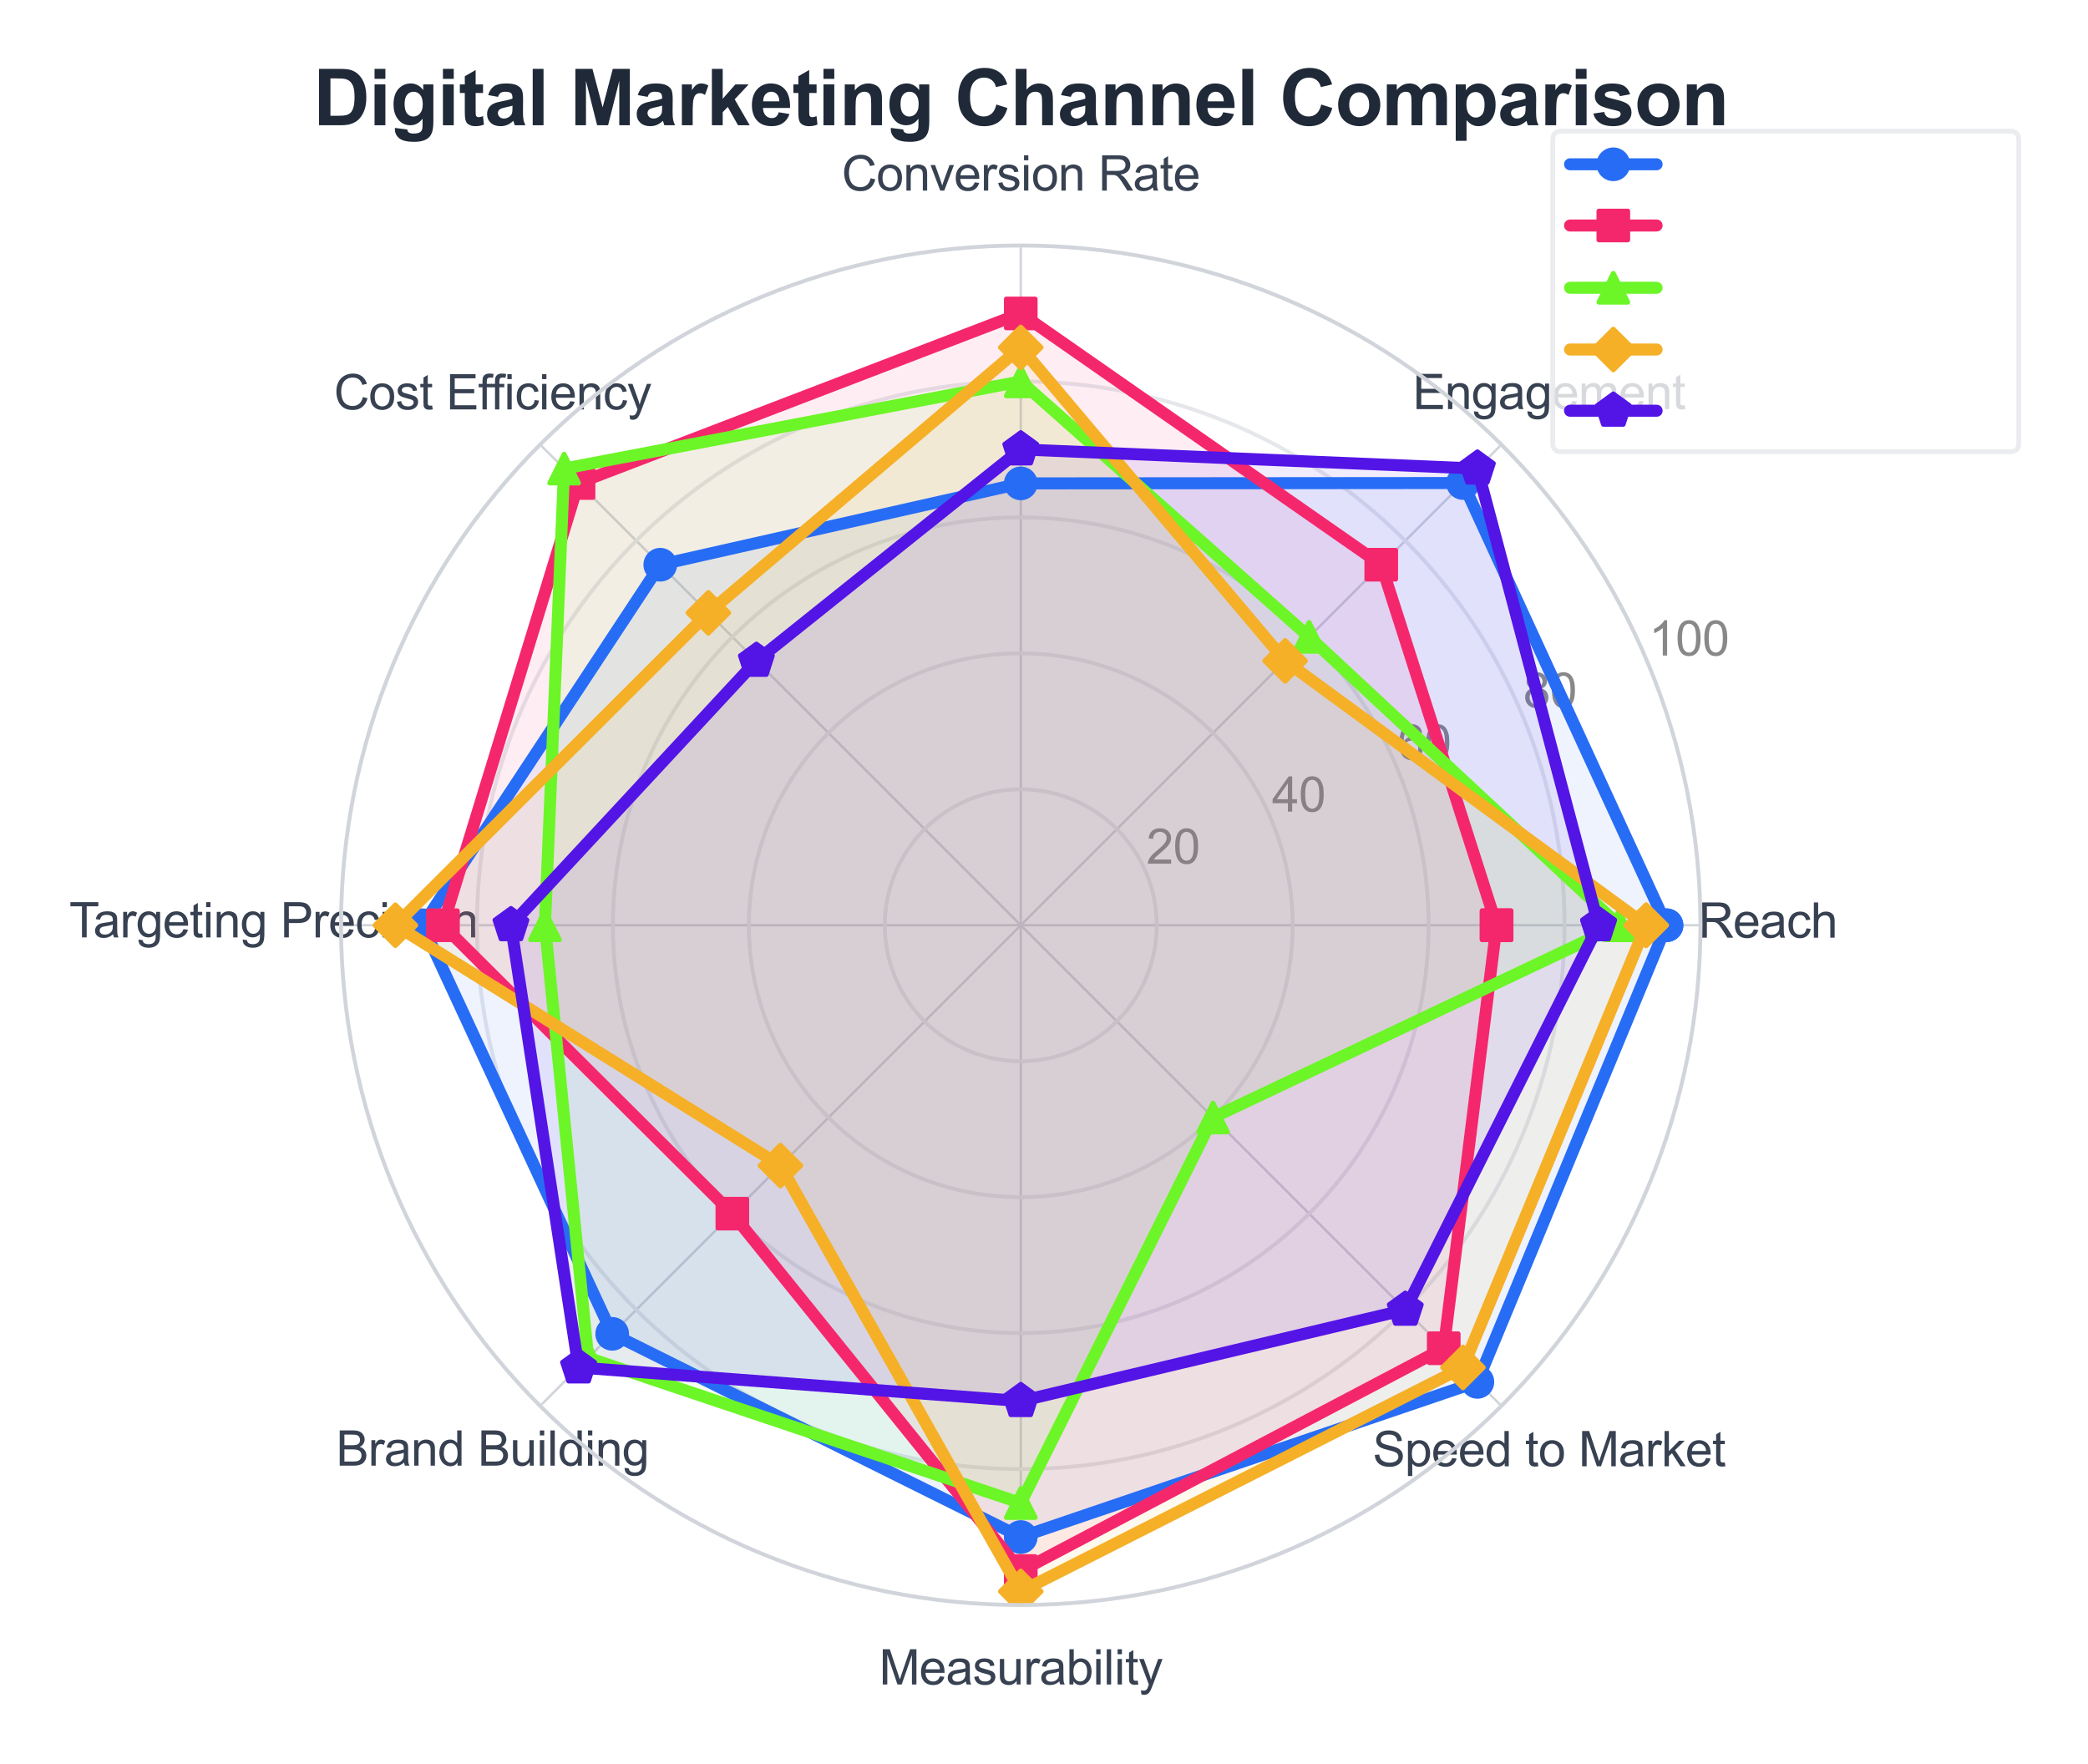 <?xml version="1.0" encoding="utf-8" standalone="no"?>
<!DOCTYPE svg PUBLIC "-//W3C//DTD SVG 1.1//EN"
  "http://www.w3.org/Graphics/SVG/1.1/DTD/svg11.dtd">
<svg xmlns:xlink="http://www.w3.org/1999/xlink" viewBox="0 0 434.241 366.817" xmlns="http://www.w3.org/2000/svg" version="1.1">
 <defs>
  <style type="text/css">*{stroke-linejoin: round; stroke-linecap: butt}</style>
 </defs>
 <g id="figure_1">
  <g id="patch_1">
   <path d="M 0 366.817 
L 434.241 366.817 
L 434.241 0 
L 0 0 
z
" style="fill: #ffffff"/>
  </g>
  <g id="axes_1">
   <g id="patch_2">
    <path d="M 353.656 192.417 
C 353.656 173.852 349.999 155.468 342.895 138.317 
C 335.791 121.166 325.377 105.581 312.25 92.454 
C 299.123 79.327 283.538 68.913 266.386 61.809 
C 249.235 54.704 230.851 51.047 212.287 51.047 
C 193.722 51.047 175.338 54.704 158.187 61.809 
C 141.036 68.913 125.45 79.327 112.323 92.454 
C 99.196 105.581 88.783 121.166 81.678 138.317 
C 74.574 155.468 70.917 173.852 70.917 192.417 
C 70.917 210.981 74.574 229.365 81.678 246.517 
C 88.783 263.668 99.196 279.253 112.323 292.38 
C 125.45 305.507 141.036 315.921 158.187 323.025 
C 175.338 330.129 193.722 333.786 212.287 333.786 
C 230.851 333.786 249.235 330.129 266.386 323.025 
C 283.538 315.921 299.123 305.507 312.25 292.38 
C 325.377 279.253 335.791 263.668 342.895 246.517 
C 349.999 229.365 353.656 210.981 353.656 192.417 
M 212.287 192.417 
C 212.287 192.417 212.287 192.417 212.287 192.417 
C 212.287 192.417 212.287 192.417 212.287 192.417 
C 212.287 192.417 212.287 192.417 212.287 192.417 
C 212.287 192.417 212.287 192.417 212.287 192.417 
C 212.287 192.417 212.287 192.417 212.287 192.417 
C 212.287 192.417 212.287 192.417 212.287 192.417 
C 212.287 192.417 212.287 192.417 212.287 192.417 
C 212.287 192.417 212.287 192.417 212.287 192.417 
C 212.287 192.417 212.287 192.417 212.287 192.417 
C 212.287 192.417 212.287 192.417 212.287 192.417 
C 212.287 192.417 212.287 192.417 212.287 192.417 
C 212.287 192.417 212.287 192.417 212.287 192.417 
C 212.287 192.417 212.287 192.417 212.287 192.417 
C 212.287 192.417 212.287 192.417 212.287 192.417 
C 212.287 192.417 212.287 192.417 212.287 192.417 
C 212.287 192.417 212.287 192.417 212.287 192.417 
z
" style="fill: #ffffff"/>
   </g>
   <g id="matplotlib.axis_1">
    <g id="xtick_1">
     <g id="line2d_1">
      <path d="M 212.287 192.417 
L 353.656 192.417 
" clip-path="url(#p671262adf0)" style="fill: none; stroke: #d1d5db; stroke-width: 0.5; stroke-linecap: round"/>
     </g>
     <g id="text_1">
      <!-- Reach -->
      <g style="fill: #374151" transform="translate(353.204 195.002) scale(0.1 -0.1)">
       <defs>
        <path id="ArialMT-52" d="M 503 0 
L 503 4581 
L 2534 4581 
Q 3147 4581 3465 4457 
Q 3784 4334 3975 4021 
Q 4166 3709 4166 3331 
Q 4166 2844 3850 2509 
Q 3534 2175 2875 2084 
Q 3116 1969 3241 1856 
Q 3506 1613 3744 1247 
L 4541 0 
L 3778 0 
L 3172 953 
Q 2906 1366 2734 1584 
Q 2563 1803 2427 1890 
Q 2291 1978 2150 2013 
Q 2047 2034 1813 2034 
L 1109 2034 
L 1109 0 
L 503 0 
z
M 1109 2559 
L 2413 2559 
Q 2828 2559 3062 2645 
Q 3297 2731 3419 2920 
Q 3541 3109 3541 3331 
Q 3541 3656 3305 3865 
Q 3069 4075 2559 4075 
L 1109 4075 
L 1109 2559 
z
" transform="scale(0.016)"/>
        <path id="ArialMT-65" d="M 2694 1069 
L 3275 997 
Q 3138 488 2766 206 
Q 2394 -75 1816 -75 
Q 1088 -75 661 373 
Q 234 822 234 1631 
Q 234 2469 665 2931 
Q 1097 3394 1784 3394 
Q 2450 3394 2872 2941 
Q 3294 2488 3294 1666 
Q 3294 1616 3291 1516 
L 816 1516 
Q 847 969 1125 678 
Q 1403 388 1819 388 
Q 2128 388 2347 550 
Q 2566 713 2694 1069 
z
M 847 1978 
L 2700 1978 
Q 2663 2397 2488 2606 
Q 2219 2931 1791 2931 
Q 1403 2931 1139 2672 
Q 875 2413 847 1978 
z
" transform="scale(0.016)"/>
        <path id="ArialMT-61" d="M 2588 409 
Q 2275 144 1986 34 
Q 1697 -75 1366 -75 
Q 819 -75 525 192 
Q 231 459 231 875 
Q 231 1119 342 1320 
Q 453 1522 633 1644 
Q 813 1766 1038 1828 
Q 1203 1872 1538 1913 
Q 2219 1994 2541 2106 
Q 2544 2222 2544 2253 
Q 2544 2597 2384 2738 
Q 2169 2928 1744 2928 
Q 1347 2928 1158 2789 
Q 969 2650 878 2297 
L 328 2372 
Q 403 2725 575 2942 
Q 747 3159 1072 3276 
Q 1397 3394 1825 3394 
Q 2250 3394 2515 3294 
Q 2781 3194 2906 3042 
Q 3031 2891 3081 2659 
Q 3109 2516 3109 2141 
L 3109 1391 
Q 3109 606 3145 398 
Q 3181 191 3288 0 
L 2700 0 
Q 2613 175 2588 409 
z
M 2541 1666 
Q 2234 1541 1622 1453 
Q 1275 1403 1131 1340 
Q 988 1278 909 1158 
Q 831 1038 831 891 
Q 831 666 1001 516 
Q 1172 366 1500 366 
Q 1825 366 2078 508 
Q 2331 650 2450 897 
Q 2541 1088 2541 1459 
L 2541 1666 
z
" transform="scale(0.016)"/>
        <path id="ArialMT-63" d="M 2588 1216 
L 3141 1144 
Q 3050 572 2676 248 
Q 2303 -75 1759 -75 
Q 1078 -75 664 370 
Q 250 816 250 1647 
Q 250 2184 428 2587 
Q 606 2991 970 3192 
Q 1334 3394 1763 3394 
Q 2303 3394 2647 3120 
Q 2991 2847 3088 2344 
L 2541 2259 
Q 2463 2594 2264 2762 
Q 2066 2931 1784 2931 
Q 1359 2931 1093 2626 
Q 828 2322 828 1663 
Q 828 994 1084 691 
Q 1341 388 1753 388 
Q 2084 388 2306 591 
Q 2528 794 2588 1216 
z
" transform="scale(0.016)"/>
        <path id="ArialMT-68" d="M 422 0 
L 422 4581 
L 984 4581 
L 984 2938 
Q 1378 3394 1978 3394 
Q 2347 3394 2619 3248 
Q 2891 3103 3008 2847 
Q 3125 2591 3125 2103 
L 3125 0 
L 2563 0 
L 2563 2103 
Q 2563 2525 2380 2717 
Q 2197 2909 1863 2909 
Q 1613 2909 1392 2779 
Q 1172 2650 1078 2428 
Q 984 2206 984 1816 
L 984 0 
L 422 0 
z
" transform="scale(0.016)"/>
       </defs>
       <use xlink:href="#ArialMT-52"/>
       <use xlink:href="#ArialMT-65" transform="translate(72.217 0)"/>
       <use xlink:href="#ArialMT-61" transform="translate(127.832 0)"/>
       <use xlink:href="#ArialMT-63" transform="translate(183.447 0)"/>
       <use xlink:href="#ArialMT-68" transform="translate(233.447 0)"/>
      </g>
     </g>
    </g>
    <g id="xtick_2">
     <g id="line2d_2">
      <path d="M 212.287 192.417 
L 312.25 92.454 
" clip-path="url(#p671262adf0)" style="fill: none; stroke: #d1d5db; stroke-width: 0.5; stroke-linecap: round"/>
     </g>
     <g id="text_2">
      <!-- Engagement -->
      <g style="fill: #374151" transform="translate(293.797 85.081) scale(0.1 -0.1)">
       <defs>
        <path id="ArialMT-45" d="M 506 0 
L 506 4581 
L 3819 4581 
L 3819 4041 
L 1113 4041 
L 1113 2638 
L 3647 2638 
L 3647 2100 
L 1113 2100 
L 1113 541 
L 3925 541 
L 3925 0 
L 506 0 
z
" transform="scale(0.016)"/>
        <path id="ArialMT-6e" d="M 422 0 
L 422 3319 
L 928 3319 
L 928 2847 
Q 1294 3394 1984 3394 
Q 2284 3394 2536 3286 
Q 2788 3178 2913 3003 
Q 3038 2828 3088 2588 
Q 3119 2431 3119 2041 
L 3119 0 
L 2556 0 
L 2556 2019 
Q 2556 2363 2490 2533 
Q 2425 2703 2258 2804 
Q 2091 2906 1866 2906 
Q 1506 2906 1245 2678 
Q 984 2450 984 1813 
L 984 0 
L 422 0 
z
" transform="scale(0.016)"/>
        <path id="ArialMT-67" d="M 319 -275 
L 866 -356 
Q 900 -609 1056 -725 
Q 1266 -881 1628 -881 
Q 2019 -881 2231 -725 
Q 2444 -569 2519 -288 
Q 2563 -116 2559 434 
Q 2191 0 1641 0 
Q 956 0 581 494 
Q 206 988 206 1678 
Q 206 2153 378 2554 
Q 550 2956 876 3175 
Q 1203 3394 1644 3394 
Q 2231 3394 2613 2919 
L 2613 3319 
L 3131 3319 
L 3131 450 
Q 3131 -325 2973 -648 
Q 2816 -972 2473 -1159 
Q 2131 -1347 1631 -1347 
Q 1038 -1347 672 -1080 
Q 306 -813 319 -275 
z
M 784 1719 
Q 784 1066 1043 766 
Q 1303 466 1694 466 
Q 2081 466 2343 764 
Q 2606 1063 2606 1700 
Q 2606 2309 2336 2618 
Q 2066 2928 1684 2928 
Q 1309 2928 1046 2623 
Q 784 2319 784 1719 
z
" transform="scale(0.016)"/>
        <path id="ArialMT-6d" d="M 422 0 
L 422 3319 
L 925 3319 
L 925 2853 
Q 1081 3097 1340 3245 
Q 1600 3394 1931 3394 
Q 2300 3394 2536 3241 
Q 2772 3088 2869 2813 
Q 3263 3394 3894 3394 
Q 4388 3394 4653 3120 
Q 4919 2847 4919 2278 
L 4919 0 
L 4359 0 
L 4359 2091 
Q 4359 2428 4304 2576 
Q 4250 2725 4106 2815 
Q 3963 2906 3769 2906 
Q 3419 2906 3187 2673 
Q 2956 2441 2956 1928 
L 2956 0 
L 2394 0 
L 2394 2156 
Q 2394 2531 2256 2718 
Q 2119 2906 1806 2906 
Q 1569 2906 1367 2781 
Q 1166 2656 1075 2415 
Q 984 2175 984 1722 
L 984 0 
L 422 0 
z
" transform="scale(0.016)"/>
        <path id="ArialMT-74" d="M 1650 503 
L 1731 6 
Q 1494 -44 1306 -44 
Q 1000 -44 831 53 
Q 663 150 594 308 
Q 525 466 525 972 
L 525 2881 
L 113 2881 
L 113 3319 
L 525 3319 
L 525 4141 
L 1084 4478 
L 1084 3319 
L 1650 3319 
L 1650 2881 
L 1084 2881 
L 1084 941 
Q 1084 700 1114 631 
Q 1144 563 1211 522 
Q 1278 481 1403 481 
Q 1497 481 1650 503 
z
" transform="scale(0.016)"/>
       </defs>
       <use xlink:href="#ArialMT-45"/>
       <use xlink:href="#ArialMT-6e" transform="translate(66.699 0)"/>
       <use xlink:href="#ArialMT-67" transform="translate(122.314 0)"/>
       <use xlink:href="#ArialMT-61" transform="translate(177.93 0)"/>
       <use xlink:href="#ArialMT-67" transform="translate(233.545 0)"/>
       <use xlink:href="#ArialMT-65" transform="translate(289.16 0)"/>
       <use xlink:href="#ArialMT-6d" transform="translate(344.775 0)"/>
       <use xlink:href="#ArialMT-65" transform="translate(428.076 0)"/>
       <use xlink:href="#ArialMT-6e" transform="translate(483.691 0)"/>
       <use xlink:href="#ArialMT-74" transform="translate(539.307 0)"/>
      </g>
     </g>
    </g>
    <g id="xtick_3">
     <g id="line2d_3">
      <path d="M 212.287 192.417 
L 212.287 51.047 
" clip-path="url(#p671262adf0)" style="fill: none; stroke: #d1d5db; stroke-width: 0.5; stroke-linecap: round"/>
     </g>
     <g id="text_3">
      <!-- Conversion Rate -->
      <g style="fill: #374151" transform="translate(175.048 39.633) scale(0.1 -0.1)">
       <defs>
        <path id="ArialMT-43" d="M 3763 1606 
L 4369 1453 
Q 4178 706 3683 314 
Q 3188 -78 2472 -78 
Q 1731 -78 1267 223 
Q 803 525 561 1097 
Q 319 1669 319 2325 
Q 319 3041 592 3573 
Q 866 4106 1370 4382 
Q 1875 4659 2481 4659 
Q 3169 4659 3637 4309 
Q 4106 3959 4291 3325 
L 3694 3184 
Q 3534 3684 3231 3912 
Q 2928 4141 2469 4141 
Q 1941 4141 1586 3887 
Q 1231 3634 1087 3207 
Q 944 2781 944 2328 
Q 944 1744 1114 1308 
Q 1284 872 1643 656 
Q 2003 441 2422 441 
Q 2931 441 3284 734 
Q 3638 1028 3763 1606 
z
" transform="scale(0.016)"/>
        <path id="ArialMT-6f" d="M 213 1659 
Q 213 2581 725 3025 
Q 1153 3394 1769 3394 
Q 2453 3394 2887 2945 
Q 3322 2497 3322 1706 
Q 3322 1066 3130 698 
Q 2938 331 2570 128 
Q 2203 -75 1769 -75 
Q 1072 -75 642 372 
Q 213 819 213 1659 
z
M 791 1659 
Q 791 1022 1069 705 
Q 1347 388 1769 388 
Q 2188 388 2466 706 
Q 2744 1025 2744 1678 
Q 2744 2294 2464 2611 
Q 2184 2928 1769 2928 
Q 1347 2928 1069 2612 
Q 791 2297 791 1659 
z
" transform="scale(0.016)"/>
        <path id="ArialMT-76" d="M 1344 0 
L 81 3319 
L 675 3319 
L 1388 1331 
Q 1503 1009 1600 663 
Q 1675 925 1809 1294 
L 2547 3319 
L 3125 3319 
L 1869 0 
L 1344 0 
z
" transform="scale(0.016)"/>
        <path id="ArialMT-72" d="M 416 0 
L 416 3319 
L 922 3319 
L 922 2816 
Q 1116 3169 1280 3281 
Q 1444 3394 1641 3394 
Q 1925 3394 2219 3213 
L 2025 2691 
Q 1819 2813 1613 2813 
Q 1428 2813 1281 2702 
Q 1134 2591 1072 2394 
Q 978 2094 978 1738 
L 978 0 
L 416 0 
z
" transform="scale(0.016)"/>
        <path id="ArialMT-73" d="M 197 991 
L 753 1078 
Q 800 744 1014 566 
Q 1228 388 1613 388 
Q 2000 388 2187 545 
Q 2375 703 2375 916 
Q 2375 1106 2209 1216 
Q 2094 1291 1634 1406 
Q 1016 1563 777 1677 
Q 538 1791 414 1992 
Q 291 2194 291 2438 
Q 291 2659 392 2848 
Q 494 3038 669 3163 
Q 800 3259 1026 3326 
Q 1253 3394 1513 3394 
Q 1903 3394 2198 3281 
Q 2494 3169 2634 2976 
Q 2775 2784 2828 2463 
L 2278 2388 
Q 2241 2644 2061 2787 
Q 1881 2931 1553 2931 
Q 1166 2931 1000 2803 
Q 834 2675 834 2503 
Q 834 2394 903 2306 
Q 972 2216 1119 2156 
Q 1203 2125 1616 2013 
Q 2213 1853 2448 1751 
Q 2684 1650 2818 1456 
Q 2953 1263 2953 975 
Q 2953 694 2789 445 
Q 2625 197 2315 61 
Q 2006 -75 1616 -75 
Q 969 -75 630 194 
Q 291 463 197 991 
z
" transform="scale(0.016)"/>
        <path id="ArialMT-69" d="M 425 3934 
L 425 4581 
L 988 4581 
L 988 3934 
L 425 3934 
z
M 425 0 
L 425 3319 
L 988 3319 
L 988 0 
L 425 0 
z
" transform="scale(0.016)"/>
        <path id="ArialMT-20" transform="scale(0.016)"/>
       </defs>
       <use xlink:href="#ArialMT-43"/>
       <use xlink:href="#ArialMT-6f" transform="translate(72.217 0)"/>
       <use xlink:href="#ArialMT-6e" transform="translate(127.832 0)"/>
       <use xlink:href="#ArialMT-76" transform="translate(183.447 0)"/>
       <use xlink:href="#ArialMT-65" transform="translate(233.447 0)"/>
       <use xlink:href="#ArialMT-72" transform="translate(289.062 0)"/>
       <use xlink:href="#ArialMT-73" transform="translate(322.363 0)"/>
       <use xlink:href="#ArialMT-69" transform="translate(372.363 0)"/>
       <use xlink:href="#ArialMT-6f" transform="translate(394.58 0)"/>
       <use xlink:href="#ArialMT-6e" transform="translate(450.195 0)"/>
       <use xlink:href="#ArialMT-20" transform="translate(505.811 0)"/>
       <use xlink:href="#ArialMT-52" transform="translate(533.594 0)"/>
       <use xlink:href="#ArialMT-61" transform="translate(605.811 0)"/>
       <use xlink:href="#ArialMT-74" transform="translate(661.426 0)"/>
       <use xlink:href="#ArialMT-65" transform="translate(689.209 0)"/>
      </g>
     </g>
    </g>
    <g id="xtick_4">
     <g id="line2d_4">
      <path d="M 212.287 192.417 
L 112.323 92.454 
" clip-path="url(#p671262adf0)" style="fill: none; stroke: #d1d5db; stroke-width: 0.5; stroke-linecap: round"/>
     </g>
     <g id="text_4">
      <!-- Cost Efficiency -->
      <g style="fill: #374151" transform="translate(69.446 85.142) scale(0.1 -0.1)">
       <defs>
        <path id="ArialMT-66" d="M 556 0 
L 556 2881 
L 59 2881 
L 59 3319 
L 556 3319 
L 556 3672 
Q 556 4006 616 4169 
Q 697 4388 901 4523 
Q 1106 4659 1475 4659 
Q 1713 4659 2000 4603 
L 1916 4113 
Q 1741 4144 1584 4144 
Q 1328 4144 1222 4034 
Q 1116 3925 1116 3625 
L 1116 3319 
L 1763 3319 
L 1763 2881 
L 1116 2881 
L 1116 0 
L 556 0 
z
" transform="scale(0.016)"/>
        <path id="ArialMT-79" d="M 397 -1278 
L 334 -750 
Q 519 -800 656 -800 
Q 844 -800 956 -737 
Q 1069 -675 1141 -563 
Q 1194 -478 1313 -144 
Q 1328 -97 1363 -6 
L 103 3319 
L 709 3319 
L 1400 1397 
Q 1534 1031 1641 628 
Q 1738 1016 1872 1384 
L 2581 3319 
L 3144 3319 
L 1881 -56 
Q 1678 -603 1566 -809 
Q 1416 -1088 1222 -1217 
Q 1028 -1347 759 -1347 
Q 597 -1347 397 -1278 
z
" transform="scale(0.016)"/>
       </defs>
       <use xlink:href="#ArialMT-43"/>
       <use xlink:href="#ArialMT-6f" transform="translate(72.217 0)"/>
       <use xlink:href="#ArialMT-73" transform="translate(127.832 0)"/>
       <use xlink:href="#ArialMT-74" transform="translate(177.832 0)"/>
       <use xlink:href="#ArialMT-20" transform="translate(205.615 0)"/>
       <use xlink:href="#ArialMT-45" transform="translate(233.398 0)"/>
       <use xlink:href="#ArialMT-66" transform="translate(300.098 0)"/>
       <use xlink:href="#ArialMT-66" transform="translate(326.131 0)"/>
       <use xlink:href="#ArialMT-69" transform="translate(353.914 0)"/>
       <use xlink:href="#ArialMT-63" transform="translate(376.131 0)"/>
       <use xlink:href="#ArialMT-69" transform="translate(426.131 0)"/>
       <use xlink:href="#ArialMT-65" transform="translate(448.348 0)"/>
       <use xlink:href="#ArialMT-6e" transform="translate(503.963 0)"/>
       <use xlink:href="#ArialMT-63" transform="translate(559.578 0)"/>
       <use xlink:href="#ArialMT-79" transform="translate(609.578 0)"/>
      </g>
     </g>
    </g>
    <g id="xtick_5">
     <g id="line2d_5">
      <path d="M 212.287 192.417 
L 70.917 192.417 
" clip-path="url(#p671262adf0)" style="fill: none; stroke: #d1d5db; stroke-width: 0.5; stroke-linecap: round"/>
     </g>
     <g id="text_5">
      <!-- Targeting Precision -->
      <g style="fill: #374151" transform="translate(14.4 194.943) scale(0.1 -0.1)">
       <defs>
        <path id="ArialMT-54" d="M 1659 0 
L 1659 4041 
L 150 4041 
L 150 4581 
L 3781 4581 
L 3781 4041 
L 2266 4041 
L 2266 0 
L 1659 0 
z
" transform="scale(0.016)"/>
        <path id="ArialMT-50" d="M 494 0 
L 494 4581 
L 2222 4581 
Q 2678 4581 2919 4538 
Q 3256 4481 3484 4323 
Q 3713 4166 3852 3881 
Q 3991 3597 3991 3256 
Q 3991 2672 3619 2267 
Q 3247 1863 2275 1863 
L 1100 1863 
L 1100 0 
L 494 0 
z
M 1100 2403 
L 2284 2403 
Q 2872 2403 3119 2622 
Q 3366 2841 3366 3238 
Q 3366 3525 3220 3729 
Q 3075 3934 2838 4000 
Q 2684 4041 2272 4041 
L 1100 4041 
L 1100 2403 
z
" transform="scale(0.016)"/>
       </defs>
       <use xlink:href="#ArialMT-54"/>
       <use xlink:href="#ArialMT-61" transform="translate(49.959 0)"/>
       <use xlink:href="#ArialMT-72" transform="translate(105.574 0)"/>
       <use xlink:href="#ArialMT-67" transform="translate(138.875 0)"/>
       <use xlink:href="#ArialMT-65" transform="translate(194.49 0)"/>
       <use xlink:href="#ArialMT-74" transform="translate(250.105 0)"/>
       <use xlink:href="#ArialMT-69" transform="translate(277.889 0)"/>
       <use xlink:href="#ArialMT-6e" transform="translate(300.105 0)"/>
       <use xlink:href="#ArialMT-67" transform="translate(355.721 0)"/>
       <use xlink:href="#ArialMT-20" transform="translate(411.336 0)"/>
       <use xlink:href="#ArialMT-50" transform="translate(439.119 0)"/>
       <use xlink:href="#ArialMT-72" transform="translate(505.818 0)"/>
       <use xlink:href="#ArialMT-65" transform="translate(539.119 0)"/>
       <use xlink:href="#ArialMT-63" transform="translate(594.734 0)"/>
       <use xlink:href="#ArialMT-69" transform="translate(644.734 0)"/>
       <use xlink:href="#ArialMT-73" transform="translate(666.951 0)"/>
       <use xlink:href="#ArialMT-69" transform="translate(716.951 0)"/>
       <use xlink:href="#ArialMT-6f" transform="translate(739.168 0)"/>
       <use xlink:href="#ArialMT-6e" transform="translate(794.783 0)"/>
      </g>
     </g>
    </g>
    <g id="xtick_6">
     <g id="line2d_6">
      <path d="M 212.287 192.417 
L 112.323 292.38 
" clip-path="url(#p671262adf0)" style="fill: none; stroke: #d1d5db; stroke-width: 0.5; stroke-linecap: round"/>
     </g>
     <g id="text_6">
      <!-- Brand Building -->
      <g style="fill: #374151" transform="translate(69.904 304.806) scale(0.1 -0.1)">
       <defs>
        <path id="ArialMT-42" d="M 469 0 
L 469 4581 
L 2188 4581 
Q 2713 4581 3030 4442 
Q 3347 4303 3526 4014 
Q 3706 3725 3706 3409 
Q 3706 3116 3547 2856 
Q 3388 2597 3066 2438 
Q 3481 2316 3704 2022 
Q 3928 1728 3928 1328 
Q 3928 1006 3792 729 
Q 3656 453 3456 303 
Q 3256 153 2954 76 
Q 2653 0 2216 0 
L 469 0 
z
M 1075 2656 
L 2066 2656 
Q 2469 2656 2644 2709 
Q 2875 2778 2992 2937 
Q 3109 3097 3109 3338 
Q 3109 3566 3000 3739 
Q 2891 3913 2687 3977 
Q 2484 4041 1991 4041 
L 1075 4041 
L 1075 2656 
z
M 1075 541 
L 2216 541 
Q 2509 541 2628 563 
Q 2838 600 2978 687 
Q 3119 775 3209 942 
Q 3300 1109 3300 1328 
Q 3300 1584 3169 1773 
Q 3038 1963 2805 2039 
Q 2572 2116 2134 2116 
L 1075 2116 
L 1075 541 
z
" transform="scale(0.016)"/>
        <path id="ArialMT-64" d="M 2575 0 
L 2575 419 
Q 2259 -75 1647 -75 
Q 1250 -75 917 144 
Q 584 363 401 755 
Q 219 1147 219 1656 
Q 219 2153 384 2558 
Q 550 2963 881 3178 
Q 1213 3394 1622 3394 
Q 1922 3394 2156 3267 
Q 2391 3141 2538 2938 
L 2538 4581 
L 3097 4581 
L 3097 0 
L 2575 0 
z
M 797 1656 
Q 797 1019 1065 703 
Q 1334 388 1700 388 
Q 2069 388 2326 689 
Q 2584 991 2584 1609 
Q 2584 2291 2321 2609 
Q 2059 2928 1675 2928 
Q 1300 2928 1048 2622 
Q 797 2316 797 1656 
z
" transform="scale(0.016)"/>
        <path id="ArialMT-75" d="M 2597 0 
L 2597 488 
Q 2209 -75 1544 -75 
Q 1250 -75 995 37 
Q 741 150 617 320 
Q 494 491 444 738 
Q 409 903 409 1263 
L 409 3319 
L 972 3319 
L 972 1478 
Q 972 1038 1006 884 
Q 1059 663 1231 536 
Q 1403 409 1656 409 
Q 1909 409 2131 539 
Q 2353 669 2445 892 
Q 2538 1116 2538 1541 
L 2538 3319 
L 3100 3319 
L 3100 0 
L 2597 0 
z
" transform="scale(0.016)"/>
        <path id="ArialMT-6c" d="M 409 0 
L 409 4581 
L 972 4581 
L 972 0 
L 409 0 
z
" transform="scale(0.016)"/>
       </defs>
       <use xlink:href="#ArialMT-42"/>
       <use xlink:href="#ArialMT-72" transform="translate(66.699 0)"/>
       <use xlink:href="#ArialMT-61" transform="translate(100 0)"/>
       <use xlink:href="#ArialMT-6e" transform="translate(155.615 0)"/>
       <use xlink:href="#ArialMT-64" transform="translate(211.23 0)"/>
       <use xlink:href="#ArialMT-20" transform="translate(266.846 0)"/>
       <use xlink:href="#ArialMT-42" transform="translate(294.629 0)"/>
       <use xlink:href="#ArialMT-75" transform="translate(361.328 0)"/>
       <use xlink:href="#ArialMT-69" transform="translate(416.943 0)"/>
       <use xlink:href="#ArialMT-6c" transform="translate(439.16 0)"/>
       <use xlink:href="#ArialMT-64" transform="translate(461.377 0)"/>
       <use xlink:href="#ArialMT-69" transform="translate(516.992 0)"/>
       <use xlink:href="#ArialMT-6e" transform="translate(539.209 0)"/>
       <use xlink:href="#ArialMT-67" transform="translate(594.824 0)"/>
      </g>
     </g>
    </g>
    <g id="xtick_7">
     <g id="line2d_7">
      <path d="M 212.287 192.417 
L 212.287 333.786 
" clip-path="url(#p671262adf0)" style="fill: none; stroke: #d1d5db; stroke-width: 0.5; stroke-linecap: round"/>
     </g>
     <g id="text_7">
      <!-- Measurability -->
      <g style="fill: #374151" transform="translate(182.833 350.313) scale(0.1 -0.1)">
       <defs>
        <path id="ArialMT-4d" d="M 475 0 
L 475 4581 
L 1388 4581 
L 2472 1338 
Q 2622 884 2691 659 
Q 2769 909 2934 1394 
L 4031 4581 
L 4847 4581 
L 4847 0 
L 4263 0 
L 4263 3834 
L 2931 0 
L 2384 0 
L 1059 3900 
L 1059 0 
L 475 0 
z
" transform="scale(0.016)"/>
        <path id="ArialMT-62" d="M 941 0 
L 419 0 
L 419 4581 
L 981 4581 
L 981 2947 
Q 1338 3394 1891 3394 
Q 2197 3394 2470 3270 
Q 2744 3147 2920 2923 
Q 3097 2700 3197 2384 
Q 3297 2069 3297 1709 
Q 3297 856 2875 390 
Q 2453 -75 1863 -75 
Q 1275 -75 941 416 
L 941 0 
z
M 934 1684 
Q 934 1088 1097 822 
Q 1363 388 1816 388 
Q 2184 388 2453 708 
Q 2722 1028 2722 1663 
Q 2722 2313 2464 2622 
Q 2206 2931 1841 2931 
Q 1472 2931 1203 2611 
Q 934 2291 934 1684 
z
" transform="scale(0.016)"/>
       </defs>
       <use xlink:href="#ArialMT-4d"/>
       <use xlink:href="#ArialMT-65" transform="translate(83.301 0)"/>
       <use xlink:href="#ArialMT-61" transform="translate(138.916 0)"/>
       <use xlink:href="#ArialMT-73" transform="translate(194.531 0)"/>
       <use xlink:href="#ArialMT-75" transform="translate(244.531 0)"/>
       <use xlink:href="#ArialMT-72" transform="translate(300.146 0)"/>
       <use xlink:href="#ArialMT-61" transform="translate(333.447 0)"/>
       <use xlink:href="#ArialMT-62" transform="translate(389.062 0)"/>
       <use xlink:href="#ArialMT-69" transform="translate(444.678 0)"/>
       <use xlink:href="#ArialMT-6c" transform="translate(466.895 0)"/>
       <use xlink:href="#ArialMT-69" transform="translate(489.111 0)"/>
       <use xlink:href="#ArialMT-74" transform="translate(511.328 0)"/>
       <use xlink:href="#ArialMT-79" transform="translate(539.111 0)"/>
      </g>
     </g>
    </g>
    <g id="xtick_8">
     <g id="line2d_8">
      <path d="M 212.287 192.417 
L 312.25 292.38 
" clip-path="url(#p671262adf0)" style="fill: none; stroke: #d1d5db; stroke-width: 0.5; stroke-linecap: round"/>
     </g>
     <g id="text_8">
      <!-- Speed to Market -->
      <g style="fill: #374151" transform="translate(285.465 304.926) scale(0.1 -0.1)">
       <defs>
        <path id="ArialMT-53" d="M 288 1472 
L 859 1522 
Q 900 1178 1048 958 
Q 1197 738 1509 602 
Q 1822 466 2213 466 
Q 2559 466 2825 569 
Q 3091 672 3220 851 
Q 3350 1031 3350 1244 
Q 3350 1459 3225 1620 
Q 3100 1781 2813 1891 
Q 2628 1963 1997 2114 
Q 1366 2266 1113 2400 
Q 784 2572 623 2826 
Q 463 3081 463 3397 
Q 463 3744 659 4045 
Q 856 4347 1234 4503 
Q 1613 4659 2075 4659 
Q 2584 4659 2973 4495 
Q 3363 4331 3572 4012 
Q 3781 3694 3797 3291 
L 3216 3247 
Q 3169 3681 2898 3903 
Q 2628 4125 2100 4125 
Q 1550 4125 1298 3923 
Q 1047 3722 1047 3438 
Q 1047 3191 1225 3031 
Q 1400 2872 2139 2705 
Q 2878 2538 3153 2413 
Q 3553 2228 3743 1945 
Q 3934 1663 3934 1294 
Q 3934 928 3725 604 
Q 3516 281 3123 101 
Q 2731 -78 2241 -78 
Q 1619 -78 1198 103 
Q 778 284 539 648 
Q 300 1013 288 1472 
z
" transform="scale(0.016)"/>
        <path id="ArialMT-70" d="M 422 -1272 
L 422 3319 
L 934 3319 
L 934 2888 
Q 1116 3141 1344 3267 
Q 1572 3394 1897 3394 
Q 2322 3394 2647 3175 
Q 2972 2956 3137 2557 
Q 3303 2159 3303 1684 
Q 3303 1175 3120 767 
Q 2938 359 2589 142 
Q 2241 -75 1856 -75 
Q 1575 -75 1351 44 
Q 1128 163 984 344 
L 984 -1272 
L 422 -1272 
z
M 931 1641 
Q 931 1000 1190 694 
Q 1450 388 1819 388 
Q 2194 388 2461 705 
Q 2728 1022 2728 1688 
Q 2728 2322 2467 2637 
Q 2206 2953 1844 2953 
Q 1484 2953 1207 2617 
Q 931 2281 931 1641 
z
" transform="scale(0.016)"/>
        <path id="ArialMT-6b" d="M 425 0 
L 425 4581 
L 988 4581 
L 988 1969 
L 2319 3319 
L 3047 3319 
L 1778 2088 
L 3175 0 
L 2481 0 
L 1384 1697 
L 988 1316 
L 988 0 
L 425 0 
z
" transform="scale(0.016)"/>
       </defs>
       <use xlink:href="#ArialMT-53"/>
       <use xlink:href="#ArialMT-70" transform="translate(66.699 0)"/>
       <use xlink:href="#ArialMT-65" transform="translate(122.314 0)"/>
       <use xlink:href="#ArialMT-65" transform="translate(177.93 0)"/>
       <use xlink:href="#ArialMT-64" transform="translate(233.545 0)"/>
       <use xlink:href="#ArialMT-20" transform="translate(289.16 0)"/>
       <use xlink:href="#ArialMT-74" transform="translate(316.943 0)"/>
       <use xlink:href="#ArialMT-6f" transform="translate(344.727 0)"/>
       <use xlink:href="#ArialMT-20" transform="translate(400.342 0)"/>
       <use xlink:href="#ArialMT-4d" transform="translate(428.125 0)"/>
       <use xlink:href="#ArialMT-61" transform="translate(511.426 0)"/>
       <use xlink:href="#ArialMT-72" transform="translate(567.041 0)"/>
       <use xlink:href="#ArialMT-6b" transform="translate(600.342 0)"/>
       <use xlink:href="#ArialMT-65" transform="translate(650.342 0)"/>
       <use xlink:href="#ArialMT-74" transform="translate(705.957 0)"/>
      </g>
     </g>
    </g>
   </g>
   <g id="matplotlib.axis_2">
    <g id="ytick_1">
     <g id="line2d_9">
      <path d="M 240.56 192.417 
C 240.56 188.704 239.829 185.027 238.408 181.597 
C 236.987 178.167 234.905 175.05 232.279 172.424 
C 229.654 169.799 226.537 167.716 223.107 166.295 
C 219.676 164.874 215.999 164.143 212.287 164.143 
C 208.574 164.143 204.897 164.874 201.467 166.295 
C 198.036 167.716 194.919 169.799 192.294 172.424 
C 189.669 175.05 187.586 178.167 186.165 181.597 
C 184.744 185.027 184.013 188.704 184.013 192.417 
C 184.013 196.13 184.744 199.807 186.165 203.237 
C 187.586 206.667 189.669 209.784 192.294 212.41 
C 194.919 215.035 198.036 217.118 201.467 218.539 
C 204.897 219.959 208.574 220.691 212.287 220.691 
C 215.999 220.691 219.676 219.959 223.107 218.539 
C 226.537 217.118 229.654 215.035 232.279 212.41 
C 234.905 209.784 236.987 206.667 238.408 203.237 
C 239.829 199.807 240.56 196.13 240.56 192.417 
" clip-path="url(#p671262adf0)" style="fill: none; stroke: #e5e7eb; stroke-width: 0.8; stroke-linecap: round"/>
     </g>
     <g id="text_9">
      <!-- 20 -->
      <g style="fill: #888888" transform="translate(238.408 179.609) scale(0.1 -0.1)">
       <defs>
        <path id="ArialMT-32" d="M 3222 541 
L 3222 0 
L 194 0 
Q 188 203 259 391 
Q 375 700 629 1000 
Q 884 1300 1366 1694 
Q 2113 2306 2375 2664 
Q 2638 3022 2638 3341 
Q 2638 3675 2398 3904 
Q 2159 4134 1775 4134 
Q 1369 4134 1125 3890 
Q 881 3647 878 3216 
L 300 3275 
Q 359 3922 746 4261 
Q 1134 4600 1788 4600 
Q 2447 4600 2831 4234 
Q 3216 3869 3216 3328 
Q 3216 3053 3103 2787 
Q 2991 2522 2730 2228 
Q 2469 1934 1863 1422 
Q 1356 997 1212 845 
Q 1069 694 975 541 
L 3222 541 
z
" transform="scale(0.016)"/>
        <path id="ArialMT-30" d="M 266 2259 
Q 266 3072 433 3567 
Q 600 4063 929 4331 
Q 1259 4600 1759 4600 
Q 2128 4600 2406 4451 
Q 2684 4303 2865 4023 
Q 3047 3744 3150 3342 
Q 3253 2941 3253 2259 
Q 3253 1453 3087 958 
Q 2922 463 2592 192 
Q 2263 -78 1759 -78 
Q 1097 -78 719 397 
Q 266 969 266 2259 
z
M 844 2259 
Q 844 1131 1108 757 
Q 1372 384 1759 384 
Q 2147 384 2411 759 
Q 2675 1134 2675 2259 
Q 2675 3391 2411 3762 
Q 2147 4134 1753 4134 
Q 1366 4134 1134 3806 
Q 844 3388 844 2259 
z
" transform="scale(0.016)"/>
       </defs>
       <use xlink:href="#ArialMT-32"/>
       <use xlink:href="#ArialMT-30" transform="translate(55.615 0)"/>
      </g>
     </g>
    </g>
    <g id="ytick_2">
     <g id="line2d_10">
      <path d="M 268.834 192.417 
C 268.834 184.991 267.372 177.638 264.53 170.777 
C 261.688 163.916 257.523 157.682 252.272 152.432 
C 247.021 147.181 240.787 143.015 233.926 140.174 
C 227.066 137.332 219.712 135.869 212.287 135.869 
C 204.861 135.869 197.507 137.332 190.647 140.174 
C 183.786 143.015 177.552 147.181 172.301 152.432 
C 167.05 157.682 162.885 163.916 160.043 170.777 
C 157.202 177.638 155.739 184.991 155.739 192.417 
C 155.739 199.843 157.202 207.196 160.043 214.057 
C 162.885 220.917 167.05 227.151 172.301 232.402 
C 177.552 237.653 183.786 241.818 190.647 244.66 
C 197.507 247.502 204.861 248.965 212.287 248.965 
C 219.712 248.965 227.066 247.502 233.926 244.66 
C 240.787 241.818 247.021 237.653 252.272 232.402 
C 257.523 227.151 261.688 220.917 264.53 214.057 
C 267.372 207.196 268.834 199.843 268.834 192.417 
" clip-path="url(#p671262adf0)" style="fill: none; stroke: #e5e7eb; stroke-width: 0.8; stroke-linecap: round"/>
     </g>
     <g id="text_10">
      <!-- 40 -->
      <g style="fill: #888888" transform="translate(264.53 168.789) scale(0.1 -0.1)">
       <defs>
        <path id="ArialMT-34" d="M 2069 0 
L 2069 1097 
L 81 1097 
L 81 1613 
L 2172 4581 
L 2631 4581 
L 2631 1613 
L 3250 1613 
L 3250 1097 
L 2631 1097 
L 2631 0 
L 2069 0 
z
M 2069 1613 
L 2069 3678 
L 634 1613 
L 2069 1613 
z
" transform="scale(0.016)"/>
       </defs>
       <use xlink:href="#ArialMT-34"/>
       <use xlink:href="#ArialMT-30" transform="translate(55.615 0)"/>
      </g>
     </g>
    </g>
    <g id="ytick_3">
     <g id="line2d_11">
      <path d="M 297.108 192.417 
C 297.108 181.278 294.914 170.248 290.652 159.957 
C 286.389 149.666 280.141 140.315 272.265 132.439 
C 264.388 124.563 255.037 118.314 244.746 114.052 
C 234.456 109.789 223.425 107.595 212.287 107.595 
C 201.148 107.595 190.118 109.789 179.827 114.052 
C 169.536 118.314 160.185 124.563 152.309 132.439 
C 144.432 140.315 138.184 149.666 133.922 159.957 
C 129.659 170.248 127.465 181.278 127.465 192.417 
C 127.465 203.556 129.659 214.586 133.922 224.877 
C 138.184 235.167 144.432 244.519 152.309 252.395 
C 160.185 260.271 169.536 266.519 179.827 270.782 
C 190.118 275.044 201.148 277.238 212.287 277.238 
C 223.425 277.238 234.456 275.044 244.746 270.782 
C 255.037 266.519 264.388 260.271 272.265 252.395 
C 280.141 244.519 286.389 235.167 290.652 224.877 
C 294.914 214.586 297.108 203.556 297.108 192.417 
" clip-path="url(#p671262adf0)" style="fill: none; stroke: #e5e7eb; stroke-width: 0.8; stroke-linecap: round"/>
     </g>
     <g id="text_11">
      <!-- 60 -->
      <g style="fill: #888888" transform="translate(290.652 157.97) scale(0.1 -0.1)">
       <defs>
        <path id="ArialMT-36" d="M 3184 3459 
L 2625 3416 
Q 2550 3747 2413 3897 
Q 2184 4138 1850 4138 
Q 1581 4138 1378 3988 
Q 1113 3794 959 3422 
Q 806 3050 800 2363 
Q 1003 2672 1297 2822 
Q 1591 2972 1913 2972 
Q 2475 2972 2870 2558 
Q 3266 2144 3266 1488 
Q 3266 1056 3080 686 
Q 2894 316 2569 119 
Q 2244 -78 1831 -78 
Q 1128 -78 684 439 
Q 241 956 241 2144 
Q 241 3472 731 4075 
Q 1159 4600 1884 4600 
Q 2425 4600 2770 4297 
Q 3116 3994 3184 3459 
z
M 888 1484 
Q 888 1194 1011 928 
Q 1134 663 1356 523 
Q 1578 384 1822 384 
Q 2178 384 2434 671 
Q 2691 959 2691 1453 
Q 2691 1928 2437 2201 
Q 2184 2475 1800 2475 
Q 1419 2475 1153 2201 
Q 888 1928 888 1484 
z
" transform="scale(0.016)"/>
       </defs>
       <use xlink:href="#ArialMT-36"/>
       <use xlink:href="#ArialMT-30" transform="translate(55.615 0)"/>
      </g>
     </g>
    </g>
    <g id="ytick_4">
     <g id="line2d_12">
      <path d="M 325.382 192.417 
C 325.382 177.565 322.457 162.858 316.773 149.137 
C 311.09 135.416 302.759 122.948 292.257 112.446 
C 281.756 101.945 269.287 93.614 255.566 87.93 
C 241.845 82.247 227.138 79.321 212.287 79.321 
C 197.435 79.321 182.728 82.247 169.007 87.93 
C 155.286 93.614 142.818 101.945 132.316 112.446 
C 121.814 122.948 113.483 135.416 107.8 149.137 
C 102.116 162.858 99.191 177.565 99.191 192.417 
C 99.191 207.268 102.116 221.976 107.8 235.697 
C 113.483 249.418 121.814 261.886 132.316 272.387 
C 142.818 282.889 155.286 291.22 169.007 296.903 
C 182.728 302.587 197.435 305.512 212.287 305.512 
C 227.138 305.512 241.845 302.587 255.566 296.903 
C 269.287 291.22 281.756 282.889 292.257 272.387 
C 302.759 261.886 311.09 249.418 316.773 235.697 
C 322.457 221.976 325.382 207.268 325.382 192.417 
" clip-path="url(#p671262adf0)" style="fill: none; stroke: #e5e7eb; stroke-width: 0.8; stroke-linecap: round"/>
     </g>
     <g id="text_12">
      <!-- 80 -->
      <g style="fill: #888888" transform="translate(316.773 147.15) scale(0.1 -0.1)">
       <defs>
        <path id="ArialMT-38" d="M 1131 2484 
Q 781 2613 612 2850 
Q 444 3088 444 3419 
Q 444 3919 803 4259 
Q 1163 4600 1759 4600 
Q 2359 4600 2725 4251 
Q 3091 3903 3091 3403 
Q 3091 3084 2923 2848 
Q 2756 2613 2416 2484 
Q 2838 2347 3058 2040 
Q 3278 1734 3278 1309 
Q 3278 722 2862 322 
Q 2447 -78 1769 -78 
Q 1091 -78 675 323 
Q 259 725 259 1325 
Q 259 1772 486 2073 
Q 713 2375 1131 2484 
z
M 1019 3438 
Q 1019 3113 1228 2906 
Q 1438 2700 1772 2700 
Q 2097 2700 2305 2904 
Q 2513 3109 2513 3406 
Q 2513 3716 2298 3927 
Q 2084 4138 1766 4138 
Q 1444 4138 1231 3931 
Q 1019 3725 1019 3438 
z
M 838 1322 
Q 838 1081 952 856 
Q 1066 631 1291 507 
Q 1516 384 1775 384 
Q 2178 384 2440 643 
Q 2703 903 2703 1303 
Q 2703 1709 2433 1975 
Q 2163 2241 1756 2241 
Q 1359 2241 1098 1978 
Q 838 1716 838 1322 
z
" transform="scale(0.016)"/>
       </defs>
       <use xlink:href="#ArialMT-38"/>
       <use xlink:href="#ArialMT-30" transform="translate(55.615 0)"/>
      </g>
     </g>
    </g>
    <g id="ytick_5">
     <g id="line2d_13">
      <path d="M 353.656 192.417 
C 353.656 173.852 349.999 155.468 342.895 138.317 
C 335.791 121.166 325.377 105.581 312.25 92.454 
C 299.123 79.327 283.538 68.913 266.386 61.809 
C 249.235 54.704 230.851 51.047 212.287 51.047 
C 193.722 51.047 175.338 54.704 158.187 61.809 
C 141.036 68.913 125.45 79.327 112.323 92.454 
C 99.196 105.581 88.783 121.166 81.678 138.317 
C 74.574 155.468 70.917 173.852 70.917 192.417 
C 70.917 210.981 74.574 229.365 81.678 246.517 
C 88.783 263.668 99.196 279.253 112.323 292.38 
C 125.45 305.507 141.036 315.921 158.187 323.025 
C 175.338 330.129 193.722 333.786 212.287 333.786 
C 230.851 333.786 249.235 330.129 266.386 323.025 
C 283.538 315.921 299.123 305.507 312.25 292.38 
C 325.377 279.253 335.791 263.668 342.895 246.517 
C 349.999 229.365 353.656 210.981 353.656 192.417 
" clip-path="url(#p671262adf0)" style="fill: none; stroke: #e5e7eb; stroke-width: 0.8; stroke-linecap: round"/>
     </g>
     <g id="text_13">
      <!-- 100 -->
      <g style="fill: #888888" transform="translate(342.895 136.33) scale(0.1 -0.1)">
       <defs>
        <path id="ArialMT-31" d="M 2384 0 
L 1822 0 
L 1822 3584 
Q 1619 3391 1289 3197 
Q 959 3003 697 2906 
L 697 3450 
Q 1169 3672 1522 3987 
Q 1875 4303 2022 4600 
L 2384 4600 
L 2384 0 
z
" transform="scale(0.016)"/>
       </defs>
       <use xlink:href="#ArialMT-31"/>
       <use xlink:href="#ArialMT-30" transform="translate(55.615 0)"/>
       <use xlink:href="#ArialMT-30" transform="translate(111.23 0)"/>
      </g>
     </g>
    </g>
   </g>
   <g id="patch_3">
    <path d="M 346.587 192.417 
L 304.253 100.451 
L 212.287 100.527 
L 137.314 117.444 
L 87.882 192.417 
L 127.318 277.386 
L 212.287 319.649 
L 307.252 287.382 
z
" clip-path="url(#p671262adf0)" style="fill: #276cf5; opacity: 0.08; stroke: #276cf5; stroke-linejoin: miter"/>
   </g>
   <g id="patch_4">
    <path d="M 311.245 192.417 
L 287.259 117.444 
L 212.287 65.184 
L 120.32 100.451 
L 92.123 192.417 
L 152.309 252.395 
L 212.287 326.718 
L 300.254 280.385 
z
" clip-path="url(#p671262adf0)" style="fill: #f5276c; opacity: 0.08; stroke: #f5276c; stroke-linejoin: miter"/>
   </g>
   <g id="patch_5">
    <path d="M 336.692 192.417 
L 272.265 132.439 
L 212.287 79.321 
L 117.321 97.452 
L 113.328 192.417 
L 122.32 282.384 
L 212.287 312.581 
L 252.272 232.402 
z
" clip-path="url(#p671262adf0)" style="fill: #6cf527; opacity: 0.08; stroke: #6cf527; stroke-linejoin: miter"/>
   </g>
   <g id="patch_6">
    <path d="M 342.346 192.417 
L 267.266 137.437 
L 212.287 72.253 
L 147.31 127.441 
L 82.227 192.417 
L 162.305 242.398 
L 212.287 330.959 
L 304.253 284.383 
z
" clip-path="url(#p671262adf0)" style="fill: #f5b027; opacity: 0.08; stroke: #f5b027; stroke-linejoin: miter"/>
   </g>
   <g id="patch_7">
    <path d="M 332.451 192.417 
L 307.252 97.452 
L 212.287 93.458 
L 157.307 137.437 
L 106.26 192.417 
L 120.32 284.383 
L 212.287 291.375 
L 292.257 272.387 
z
" clip-path="url(#p671262adf0)" style="fill: #5314e6; opacity: 0.08; stroke: #5314e6; stroke-linejoin: miter"/>
   </g>
   <g id="line2d_14">
    <path d="M 346.587 192.417 
L 304.253 100.451 
L 212.287 100.527 
L 137.314 117.444 
L 87.882 192.417 
L 127.318 277.386 
L 212.287 319.649 
L 307.252 287.382 
L 346.587 192.417 
" clip-path="url(#p671262adf0)" style="fill: none; stroke: #276cf5; stroke-width: 2.5; stroke-linecap: round"/>
    <defs>
     <path id="ma4cfac4dab" d="M 0 3 
C 0.796 3 1.559 2.684 2.121 2.121 
C 2.684 1.559 3 0.796 3 0 
C 3 -0.796 2.684 -1.559 2.121 -2.121 
C 1.559 -2.684 0.796 -3 0 -3 
C -0.796 -3 -1.559 -2.684 -2.121 -2.121 
C -2.684 -1.559 -3 -0.796 -3 0 
C -3 0.796 -2.684 1.559 -2.121 2.121 
C -1.559 2.684 -0.796 3 0 3 
z
" style="stroke: #276cf5"/>
    </defs>
    <g clip-path="url(#p671262adf0)">
     <use xlink:href="#ma4cfac4dab" x="346.587" y="192.417" style="fill: #276cf5; stroke: #276cf5"/>
     <use xlink:href="#ma4cfac4dab" x="304.253" y="100.451" style="fill: #276cf5; stroke: #276cf5"/>
     <use xlink:href="#ma4cfac4dab" x="212.287" y="100.527" style="fill: #276cf5; stroke: #276cf5"/>
     <use xlink:href="#ma4cfac4dab" x="137.314" y="117.444" style="fill: #276cf5; stroke: #276cf5"/>
     <use xlink:href="#ma4cfac4dab" x="87.882" y="192.417" style="fill: #276cf5; stroke: #276cf5"/>
     <use xlink:href="#ma4cfac4dab" x="127.318" y="277.386" style="fill: #276cf5; stroke: #276cf5"/>
     <use xlink:href="#ma4cfac4dab" x="212.287" y="319.649" style="fill: #276cf5; stroke: #276cf5"/>
     <use xlink:href="#ma4cfac4dab" x="307.252" y="287.382" style="fill: #276cf5; stroke: #276cf5"/>
     <use xlink:href="#ma4cfac4dab" x="346.587" y="192.417" style="fill: #276cf5; stroke: #276cf5"/>
    </g>
   </g>
   <g id="line2d_15">
    <path d="M 311.245 192.417 
L 287.259 117.444 
L 212.287 65.184 
L 120.32 100.451 
L 92.123 192.417 
L 152.309 252.395 
L 212.287 326.718 
L 300.254 280.385 
L 311.245 192.417 
" clip-path="url(#p671262adf0)" style="fill: none; stroke: #f5276c; stroke-width: 2.5; stroke-linecap: round"/>
    <defs>
     <path id="md13abee1a4" d="M -3 3 
L 3 3 
L 3 -3 
L -3 -3 
z
" style="stroke: #f5276c; stroke-linejoin: miter"/>
    </defs>
    <g clip-path="url(#p671262adf0)">
     <use xlink:href="#md13abee1a4" x="311.245" y="192.417" style="fill: #f5276c; stroke: #f5276c; stroke-linejoin: miter"/>
     <use xlink:href="#md13abee1a4" x="287.259" y="117.444" style="fill: #f5276c; stroke: #f5276c; stroke-linejoin: miter"/>
     <use xlink:href="#md13abee1a4" x="212.287" y="65.184" style="fill: #f5276c; stroke: #f5276c; stroke-linejoin: miter"/>
     <use xlink:href="#md13abee1a4" x="120.32" y="100.451" style="fill: #f5276c; stroke: #f5276c; stroke-linejoin: miter"/>
     <use xlink:href="#md13abee1a4" x="92.123" y="192.417" style="fill: #f5276c; stroke: #f5276c; stroke-linejoin: miter"/>
     <use xlink:href="#md13abee1a4" x="152.309" y="252.395" style="fill: #f5276c; stroke: #f5276c; stroke-linejoin: miter"/>
     <use xlink:href="#md13abee1a4" x="212.287" y="326.718" style="fill: #f5276c; stroke: #f5276c; stroke-linejoin: miter"/>
     <use xlink:href="#md13abee1a4" x="300.254" y="280.385" style="fill: #f5276c; stroke: #f5276c; stroke-linejoin: miter"/>
     <use xlink:href="#md13abee1a4" x="311.245" y="192.417" style="fill: #f5276c; stroke: #f5276c; stroke-linejoin: miter"/>
    </g>
   </g>
   <g id="line2d_16">
    <path d="M 336.692 192.417 
L 272.265 132.439 
L 212.287 79.321 
L 117.321 97.452 
L 113.328 192.417 
L 122.32 282.384 
L 212.287 312.581 
L 252.272 232.402 
L 336.692 192.417 
" clip-path="url(#p671262adf0)" style="fill: none; stroke: #6cf527; stroke-width: 2.5; stroke-linecap: round"/>
    <defs>
     <path id="ma46ee773b0" d="M 0 -3 
L -3 3 
L 3 3 
z
" style="stroke: #6cf527; stroke-linejoin: miter"/>
    </defs>
    <g clip-path="url(#p671262adf0)">
     <use xlink:href="#ma46ee773b0" x="336.692" y="192.417" style="fill: #6cf527; stroke: #6cf527; stroke-linejoin: miter"/>
     <use xlink:href="#ma46ee773b0" x="272.265" y="132.439" style="fill: #6cf527; stroke: #6cf527; stroke-linejoin: miter"/>
     <use xlink:href="#ma46ee773b0" x="212.287" y="79.321" style="fill: #6cf527; stroke: #6cf527; stroke-linejoin: miter"/>
     <use xlink:href="#ma46ee773b0" x="117.321" y="97.452" style="fill: #6cf527; stroke: #6cf527; stroke-linejoin: miter"/>
     <use xlink:href="#ma46ee773b0" x="113.328" y="192.417" style="fill: #6cf527; stroke: #6cf527; stroke-linejoin: miter"/>
     <use xlink:href="#ma46ee773b0" x="122.32" y="282.384" style="fill: #6cf527; stroke: #6cf527; stroke-linejoin: miter"/>
     <use xlink:href="#ma46ee773b0" x="212.287" y="312.581" style="fill: #6cf527; stroke: #6cf527; stroke-linejoin: miter"/>
     <use xlink:href="#ma46ee773b0" x="252.272" y="232.402" style="fill: #6cf527; stroke: #6cf527; stroke-linejoin: miter"/>
     <use xlink:href="#ma46ee773b0" x="336.692" y="192.417" style="fill: #6cf527; stroke: #6cf527; stroke-linejoin: miter"/>
    </g>
   </g>
   <g id="line2d_17">
    <path d="M 342.346 192.417 
L 267.266 137.437 
L 212.287 72.253 
L 147.31 127.441 
L 82.227 192.417 
L 162.305 242.398 
L 212.287 330.959 
L 304.253 284.383 
L 342.346 192.417 
" clip-path="url(#p671262adf0)" style="fill: none; stroke: #f5b027; stroke-width: 2.5; stroke-linecap: round"/>
    <defs>
     <path id="m6c02a90551" d="M -0 4.243 
L 4.243 0 
L 0 -4.243 
L -4.243 -0 
z
" style="stroke: #f5b027; stroke-linejoin: miter"/>
    </defs>
    <g clip-path="url(#p671262adf0)">
     <use xlink:href="#m6c02a90551" x="342.346" y="192.417" style="fill: #f5b027; stroke: #f5b027; stroke-linejoin: miter"/>
     <use xlink:href="#m6c02a90551" x="267.266" y="137.437" style="fill: #f5b027; stroke: #f5b027; stroke-linejoin: miter"/>
     <use xlink:href="#m6c02a90551" x="212.287" y="72.253" style="fill: #f5b027; stroke: #f5b027; stroke-linejoin: miter"/>
     <use xlink:href="#m6c02a90551" x="147.31" y="127.441" style="fill: #f5b027; stroke: #f5b027; stroke-linejoin: miter"/>
     <use xlink:href="#m6c02a90551" x="82.227" y="192.417" style="fill: #f5b027; stroke: #f5b027; stroke-linejoin: miter"/>
     <use xlink:href="#m6c02a90551" x="162.305" y="242.398" style="fill: #f5b027; stroke: #f5b027; stroke-linejoin: miter"/>
     <use xlink:href="#m6c02a90551" x="212.287" y="330.959" style="fill: #f5b027; stroke: #f5b027; stroke-linejoin: miter"/>
     <use xlink:href="#m6c02a90551" x="304.253" y="284.383" style="fill: #f5b027; stroke: #f5b027; stroke-linejoin: miter"/>
     <use xlink:href="#m6c02a90551" x="342.346" y="192.417" style="fill: #f5b027; stroke: #f5b027; stroke-linejoin: miter"/>
    </g>
   </g>
   <g id="line2d_18">
    <path d="M 332.451 192.417 
L 307.252 97.452 
L 212.287 93.458 
L 157.307 137.437 
L 106.26 192.417 
L 120.32 284.383 
L 212.287 291.375 
L 292.257 272.387 
L 332.451 192.417 
" clip-path="url(#p671262adf0)" style="fill: none; stroke: #5314e6; stroke-width: 2.5; stroke-linecap: round"/>
    <defs>
     <path id="m9ae01d10ef" d="M 0 -3.5 
L -3.329 -1.082 
L -2.057 2.832 
L 2.057 2.832 
L 3.329 -1.082 
z
" style="stroke: #5314e6; stroke-linejoin: miter"/>
    </defs>
    <g clip-path="url(#p671262adf0)">
     <use xlink:href="#m9ae01d10ef" x="332.451" y="192.417" style="fill: #5314e6; stroke: #5314e6; stroke-linejoin: miter"/>
     <use xlink:href="#m9ae01d10ef" x="307.252" y="97.452" style="fill: #5314e6; stroke: #5314e6; stroke-linejoin: miter"/>
     <use xlink:href="#m9ae01d10ef" x="212.287" y="93.458" style="fill: #5314e6; stroke: #5314e6; stroke-linejoin: miter"/>
     <use xlink:href="#m9ae01d10ef" x="157.307" y="137.437" style="fill: #5314e6; stroke: #5314e6; stroke-linejoin: miter"/>
     <use xlink:href="#m9ae01d10ef" x="106.26" y="192.417" style="fill: #5314e6; stroke: #5314e6; stroke-linejoin: miter"/>
     <use xlink:href="#m9ae01d10ef" x="120.32" y="284.383" style="fill: #5314e6; stroke: #5314e6; stroke-linejoin: miter"/>
     <use xlink:href="#m9ae01d10ef" x="212.287" y="291.375" style="fill: #5314e6; stroke: #5314e6; stroke-linejoin: miter"/>
     <use xlink:href="#m9ae01d10ef" x="292.257" y="272.387" style="fill: #5314e6; stroke: #5314e6; stroke-linejoin: miter"/>
     <use xlink:href="#m9ae01d10ef" x="332.451" y="192.417" style="fill: #5314e6; stroke: #5314e6; stroke-linejoin: miter"/>
    </g>
   </g>
   <g id="patch_8">
    <path d="M 353.656 192.417 
C 353.656 173.852 349.999 155.468 342.895 138.317 
C 335.791 121.166 325.377 105.581 312.25 92.454 
C 299.123 79.327 283.538 68.913 266.386 61.809 
C 249.235 54.704 230.851 51.047 212.287 51.047 
C 193.722 51.047 175.338 54.704 158.187 61.809 
C 141.036 68.913 125.45 79.327 112.323 92.454 
C 99.196 105.581 88.783 121.166 81.678 138.317 
C 74.574 155.468 70.917 173.852 70.917 192.417 
C 70.917 210.981 74.574 229.365 81.678 246.517 
C 88.783 263.668 99.196 279.253 112.323 292.38 
C 125.45 305.507 141.036 315.921 158.187 323.025 
C 175.338 330.129 193.722 333.786 212.287 333.786 
C 230.851 333.786 249.235 330.129 266.386 323.025 
C 283.538 315.921 299.123 305.507 312.25 292.38 
C 325.377 279.253 335.791 263.668 342.895 246.517 
C 349.999 229.365 353.656 210.981 353.656 192.417 
" style="fill: none; stroke: #d1d5db; stroke-width: 0.8; stroke-linejoin: miter; stroke-linecap: square"/>
   </g>
   <g id="text_14">
    <!-- Digital Marketing Channel Comparison -->
    <g style="fill: #1f2937" transform="translate(65.167 26.047) scale(0.16 -0.16)">
     <defs>
      <path id="Arial-BoldMT-44" d="M 463 4581 
L 2153 4581 
Q 2725 4581 3025 4494 
Q 3428 4375 3715 4072 
Q 4003 3769 4153 3330 
Q 4303 2891 4303 2247 
Q 4303 1681 4163 1272 
Q 3991 772 3672 463 
Q 3431 228 3022 97 
Q 2716 0 2203 0 
L 463 0 
L 463 4581 
z
M 1388 3806 
L 1388 772 
L 2078 772 
Q 2466 772 2638 816 
Q 2863 872 3011 1006 
Q 3159 1141 3253 1448 
Q 3347 1756 3347 2288 
Q 3347 2819 3253 3103 
Q 3159 3388 2990 3547 
Q 2822 3706 2563 3763 
Q 2369 3806 1803 3806 
L 1388 3806 
z
" transform="scale(0.016)"/>
      <path id="Arial-BoldMT-69" d="M 459 3769 
L 459 4581 
L 1338 4581 
L 1338 3769 
L 459 3769 
z
M 459 0 
L 459 3319 
L 1338 3319 
L 1338 0 
L 459 0 
z
" transform="scale(0.016)"/>
      <path id="Arial-BoldMT-67" d="M 378 -219 
L 1381 -341 
Q 1406 -516 1497 -581 
Q 1622 -675 1891 -675 
Q 2234 -675 2406 -572 
Q 2522 -503 2581 -350 
Q 2622 -241 2622 53 
L 2622 538 
Q 2228 0 1628 0 
Q 959 0 569 566 
Q 263 1013 263 1678 
Q 263 2513 664 2953 
Q 1066 3394 1663 3394 
Q 2278 3394 2678 2853 
L 2678 3319 
L 3500 3319 
L 3500 341 
Q 3500 -247 3403 -537 
Q 3306 -828 3131 -993 
Q 2956 -1159 2664 -1253 
Q 2372 -1347 1925 -1347 
Q 1081 -1347 728 -1058 
Q 375 -769 375 -325 
Q 375 -281 378 -219 
z
M 1163 1728 
Q 1163 1200 1367 954 
Q 1572 709 1872 709 
Q 2194 709 2416 961 
Q 2638 1213 2638 1706 
Q 2638 2222 2425 2472 
Q 2213 2722 1888 2722 
Q 1572 2722 1367 2476 
Q 1163 2231 1163 1728 
z
" transform="scale(0.016)"/>
      <path id="Arial-BoldMT-74" d="M 1981 3319 
L 1981 2619 
L 1381 2619 
L 1381 1281 
Q 1381 875 1398 808 
Q 1416 741 1477 697 
Q 1538 653 1625 653 
Q 1747 653 1978 738 
L 2053 56 
Q 1747 -75 1359 -75 
Q 1122 -75 931 4 
Q 741 84 652 211 
Q 563 338 528 553 
Q 500 706 500 1172 
L 500 2619 
L 97 2619 
L 97 3319 
L 500 3319 
L 500 3978 
L 1381 4491 
L 1381 3319 
L 1981 3319 
z
" transform="scale(0.016)"/>
      <path id="Arial-BoldMT-61" d="M 1116 2306 
L 319 2450 
Q 453 2931 781 3162 
Q 1109 3394 1756 3394 
Q 2344 3394 2631 3255 
Q 2919 3116 3036 2902 
Q 3153 2688 3153 2116 
L 3144 1091 
Q 3144 653 3186 445 
Q 3228 238 3344 0 
L 2475 0 
Q 2441 88 2391 259 
Q 2369 338 2359 363 
Q 2134 144 1878 34 
Q 1622 -75 1331 -75 
Q 819 -75 523 203 
Q 228 481 228 906 
Q 228 1188 362 1408 
Q 497 1628 739 1745 
Q 981 1863 1438 1950 
Q 2053 2066 2291 2166 
L 2291 2253 
Q 2291 2506 2166 2614 
Q 2041 2722 1694 2722 
Q 1459 2722 1328 2630 
Q 1197 2538 1116 2306 
z
M 2291 1594 
Q 2122 1538 1756 1459 
Q 1391 1381 1278 1306 
Q 1106 1184 1106 997 
Q 1106 813 1243 678 
Q 1381 544 1594 544 
Q 1831 544 2047 700 
Q 2206 819 2256 991 
Q 2291 1103 2291 1419 
L 2291 1594 
z
" transform="scale(0.016)"/>
      <path id="Arial-BoldMT-6c" d="M 459 0 
L 459 4581 
L 1338 4581 
L 1338 0 
L 459 0 
z
" transform="scale(0.016)"/>
      <path id="Arial-BoldMT-20" transform="scale(0.016)"/>
      <path id="Arial-BoldMT-4d" d="M 453 0 
L 453 4581 
L 1838 4581 
L 2669 1456 
L 3491 4581 
L 4878 4581 
L 4878 0 
L 4019 0 
L 4019 3606 
L 3109 0 
L 2219 0 
L 1313 3606 
L 1313 0 
L 453 0 
z
" transform="scale(0.016)"/>
      <path id="Arial-BoldMT-72" d="M 1300 0 
L 422 0 
L 422 3319 
L 1238 3319 
L 1238 2847 
Q 1447 3181 1614 3287 
Q 1781 3394 1994 3394 
Q 2294 3394 2572 3228 
L 2300 2463 
Q 2078 2606 1888 2606 
Q 1703 2606 1575 2504 
Q 1447 2403 1373 2137 
Q 1300 1872 1300 1025 
L 1300 0 
z
" transform="scale(0.016)"/>
      <path id="Arial-BoldMT-6b" d="M 428 0 
L 428 4581 
L 1306 4581 
L 1306 2150 
L 2334 3319 
L 3416 3319 
L 2281 2106 
L 3497 0 
L 2550 0 
L 1716 1491 
L 1306 1063 
L 1306 0 
L 428 0 
z
" transform="scale(0.016)"/>
      <path id="Arial-BoldMT-65" d="M 2381 1056 
L 3256 909 
Q 3088 428 2723 176 
Q 2359 -75 1813 -75 
Q 947 -75 531 491 
Q 203 944 203 1634 
Q 203 2459 634 2926 
Q 1066 3394 1725 3394 
Q 2466 3394 2894 2905 
Q 3322 2416 3303 1406 
L 1103 1406 
Q 1113 1016 1316 798 
Q 1519 581 1822 581 
Q 2028 581 2168 693 
Q 2309 806 2381 1056 
z
M 2431 1944 
Q 2422 2325 2234 2523 
Q 2047 2722 1778 2722 
Q 1491 2722 1303 2513 
Q 1116 2303 1119 1944 
L 2431 1944 
z
" transform="scale(0.016)"/>
      <path id="Arial-BoldMT-6e" d="M 3478 0 
L 2600 0 
L 2600 1694 
Q 2600 2231 2544 2389 
Q 2488 2547 2361 2634 
Q 2234 2722 2056 2722 
Q 1828 2722 1647 2597 
Q 1466 2472 1398 2265 
Q 1331 2059 1331 1503 
L 1331 0 
L 453 0 
L 453 3319 
L 1269 3319 
L 1269 2831 
Q 1703 3394 2363 3394 
Q 2653 3394 2893 3289 
Q 3134 3184 3257 3021 
Q 3381 2859 3429 2653 
Q 3478 2447 3478 2063 
L 3478 0 
z
" transform="scale(0.016)"/>
      <path id="Arial-BoldMT-43" d="M 3397 1684 
L 4294 1400 
Q 4088 650 3608 286 
Q 3128 -78 2391 -78 
Q 1478 -78 890 545 
Q 303 1169 303 2250 
Q 303 3394 893 4026 
Q 1484 4659 2447 4659 
Q 3288 4659 3813 4163 
Q 4125 3869 4281 3319 
L 3366 3100 
Q 3284 3456 3026 3662 
Q 2769 3869 2400 3869 
Q 1891 3869 1573 3503 
Q 1256 3138 1256 2319 
Q 1256 1450 1568 1081 
Q 1881 713 2381 713 
Q 2750 713 3015 947 
Q 3281 1181 3397 1684 
z
" transform="scale(0.016)"/>
      <path id="Arial-BoldMT-68" d="M 1334 4581 
L 1334 2897 
Q 1759 3394 2350 3394 
Q 2653 3394 2897 3281 
Q 3141 3169 3264 2994 
Q 3388 2819 3433 2606 
Q 3478 2394 3478 1947 
L 3478 0 
L 2600 0 
L 2600 1753 
Q 2600 2275 2550 2415 
Q 2500 2556 2373 2639 
Q 2247 2722 2056 2722 
Q 1838 2722 1666 2615 
Q 1494 2509 1414 2295 
Q 1334 2081 1334 1663 
L 1334 0 
L 456 0 
L 456 4581 
L 1334 4581 
z
" transform="scale(0.016)"/>
      <path id="Arial-BoldMT-6f" d="M 256 1706 
Q 256 2144 472 2553 
Q 688 2963 1083 3178 
Q 1478 3394 1966 3394 
Q 2719 3394 3200 2905 
Q 3681 2416 3681 1669 
Q 3681 916 3195 420 
Q 2709 -75 1972 -75 
Q 1516 -75 1102 131 
Q 688 338 472 736 
Q 256 1134 256 1706 
z
M 1156 1659 
Q 1156 1166 1390 903 
Q 1625 641 1969 641 
Q 2313 641 2545 903 
Q 2778 1166 2778 1666 
Q 2778 2153 2545 2415 
Q 2313 2678 1969 2678 
Q 1625 2678 1390 2415 
Q 1156 2153 1156 1659 
z
" transform="scale(0.016)"/>
      <path id="Arial-BoldMT-6d" d="M 394 3319 
L 1203 3319 
L 1203 2866 
Q 1638 3394 2238 3394 
Q 2556 3394 2790 3262 
Q 3025 3131 3175 2866 
Q 3394 3131 3647 3262 
Q 3900 3394 4188 3394 
Q 4553 3394 4806 3245 
Q 5059 3097 5184 2809 
Q 5275 2597 5275 2122 
L 5275 0 
L 4397 0 
L 4397 1897 
Q 4397 2391 4306 2534 
Q 4184 2722 3931 2722 
Q 3747 2722 3584 2609 
Q 3422 2497 3350 2280 
Q 3278 2063 3278 1594 
L 3278 0 
L 2400 0 
L 2400 1819 
Q 2400 2303 2353 2443 
Q 2306 2584 2207 2653 
Q 2109 2722 1941 2722 
Q 1738 2722 1575 2612 
Q 1413 2503 1342 2297 
Q 1272 2091 1272 1613 
L 1272 0 
L 394 0 
L 394 3319 
z
" transform="scale(0.016)"/>
      <path id="Arial-BoldMT-70" d="M 434 3319 
L 1253 3319 
L 1253 2831 
Q 1413 3081 1684 3237 
Q 1956 3394 2288 3394 
Q 2866 3394 3269 2941 
Q 3672 2488 3672 1678 
Q 3672 847 3265 386 
Q 2859 -75 2281 -75 
Q 2006 -75 1782 34 
Q 1559 144 1313 409 
L 1313 -1263 
L 434 -1263 
L 434 3319 
z
M 1303 1716 
Q 1303 1156 1525 889 
Q 1747 622 2066 622 
Q 2372 622 2575 867 
Q 2778 1113 2778 1672 
Q 2778 2194 2568 2447 
Q 2359 2700 2050 2700 
Q 1728 2700 1515 2451 
Q 1303 2203 1303 1716 
z
" transform="scale(0.016)"/>
      <path id="Arial-BoldMT-73" d="M 150 947 
L 1031 1081 
Q 1088 825 1259 692 
Q 1431 559 1741 559 
Q 2081 559 2253 684 
Q 2369 772 2369 919 
Q 2369 1019 2306 1084 
Q 2241 1147 2013 1200 
Q 950 1434 666 1628 
Q 272 1897 272 2375 
Q 272 2806 612 3100 
Q 953 3394 1669 3394 
Q 2350 3394 2681 3172 
Q 3013 2950 3138 2516 
L 2309 2363 
Q 2256 2556 2107 2659 
Q 1959 2763 1684 2763 
Q 1338 2763 1188 2666 
Q 1088 2597 1088 2488 
Q 1088 2394 1175 2328 
Q 1294 2241 1995 2081 
Q 2697 1922 2975 1691 
Q 3250 1456 3250 1038 
Q 3250 581 2869 253 
Q 2488 -75 1741 -75 
Q 1063 -75 667 200 
Q 272 475 150 947 
z
" transform="scale(0.016)"/>
     </defs>
     <use xlink:href="#Arial-BoldMT-44"/>
     <use xlink:href="#Arial-BoldMT-69" transform="translate(72.217 0)"/>
     <use xlink:href="#Arial-BoldMT-67" transform="translate(100 0)"/>
     <use xlink:href="#Arial-BoldMT-69" transform="translate(161.084 0)"/>
     <use xlink:href="#Arial-BoldMT-74" transform="translate(188.867 0)"/>
     <use xlink:href="#Arial-BoldMT-61" transform="translate(222.168 0)"/>
     <use xlink:href="#Arial-BoldMT-6c" transform="translate(277.783 0)"/>
     <use xlink:href="#Arial-BoldMT-20" transform="translate(305.566 0)"/>
     <use xlink:href="#Arial-BoldMT-4d" transform="translate(333.35 0)"/>
     <use xlink:href="#Arial-BoldMT-61" transform="translate(416.65 0)"/>
     <use xlink:href="#Arial-BoldMT-72" transform="translate(472.266 0)"/>
     <use xlink:href="#Arial-BoldMT-6b" transform="translate(511.182 0)"/>
     <use xlink:href="#Arial-BoldMT-65" transform="translate(566.797 0)"/>
     <use xlink:href="#Arial-BoldMT-74" transform="translate(622.412 0)"/>
     <use xlink:href="#Arial-BoldMT-69" transform="translate(655.713 0)"/>
     <use xlink:href="#Arial-BoldMT-6e" transform="translate(683.496 0)"/>
     <use xlink:href="#Arial-BoldMT-67" transform="translate(744.58 0)"/>
     <use xlink:href="#Arial-BoldMT-20" transform="translate(805.664 0)"/>
     <use xlink:href="#Arial-BoldMT-43" transform="translate(833.447 0)"/>
     <use xlink:href="#Arial-BoldMT-68" transform="translate(905.664 0)"/>
     <use xlink:href="#Arial-BoldMT-61" transform="translate(966.748 0)"/>
     <use xlink:href="#Arial-BoldMT-6e" transform="translate(1022.363 0)"/>
     <use xlink:href="#Arial-BoldMT-6e" transform="translate(1083.447 0)"/>
     <use xlink:href="#Arial-BoldMT-65" transform="translate(1144.531 0)"/>
     <use xlink:href="#Arial-BoldMT-6c" transform="translate(1200.146 0)"/>
     <use xlink:href="#Arial-BoldMT-20" transform="translate(1227.93 0)"/>
     <use xlink:href="#Arial-BoldMT-43" transform="translate(1255.713 0)"/>
     <use xlink:href="#Arial-BoldMT-6f" transform="translate(1327.93 0)"/>
     <use xlink:href="#Arial-BoldMT-6d" transform="translate(1389.014 0)"/>
     <use xlink:href="#Arial-BoldMT-70" transform="translate(1477.93 0)"/>
     <use xlink:href="#Arial-BoldMT-61" transform="translate(1539.014 0)"/>
     <use xlink:href="#Arial-BoldMT-72" transform="translate(1594.629 0)"/>
     <use xlink:href="#Arial-BoldMT-69" transform="translate(1633.545 0)"/>
     <use xlink:href="#Arial-BoldMT-73" transform="translate(1661.328 0)"/>
     <use xlink:href="#Arial-BoldMT-6f" transform="translate(1716.943 0)"/>
     <use xlink:href="#Arial-BoldMT-6e" transform="translate(1778.027 0)"/>
    </g>
   </g>
   <g id="legend_1">
    <g id="patch_9">
     <path d="M 324.723 93.954 
L 418.041 93.954 
Q 419.841 93.954 419.841 92.154 
L 419.841 29.074 
Q 419.841 27.274 418.041 27.274 
L 324.723 27.274 
Q 322.923 27.274 322.923 29.074 
L 322.923 92.154 
Q 322.923 93.954 324.723 93.954 
z
" style="fill: #ffffff; opacity: 0.8; stroke: #e5e7eb; stroke-linejoin: miter"/>
    </g>
    <g id="line2d_19">
     <path d="M 326.523 34.166 
L 335.523 34.166 
L 344.523 34.166 
" style="fill: none; stroke: #276cf5; stroke-width: 2.5; stroke-linecap: round"/>
     <g>
      <use xlink:href="#ma4cfac4dab" x="335.523" y="34.166" style="fill: #276cf5; stroke: #276cf5"/>
     </g>
    </g>
    <g id="text_15">
     <!-- Social Media -->
     <g style="fill: #ffffff" transform="translate(351.723 37.316) scale(0.09 -0.09)">
      <use xlink:href="#ArialMT-53"/>
      <use xlink:href="#ArialMT-6f" transform="translate(66.699 0)"/>
      <use xlink:href="#ArialMT-63" transform="translate(122.314 0)"/>
      <use xlink:href="#ArialMT-69" transform="translate(172.314 0)"/>
      <use xlink:href="#ArialMT-61" transform="translate(194.531 0)"/>
      <use xlink:href="#ArialMT-6c" transform="translate(250.146 0)"/>
      <use xlink:href="#ArialMT-20" transform="translate(272.363 0)"/>
      <use xlink:href="#ArialMT-4d" transform="translate(300.146 0)"/>
      <use xlink:href="#ArialMT-65" transform="translate(383.447 0)"/>
      <use xlink:href="#ArialMT-64" transform="translate(439.062 0)"/>
      <use xlink:href="#ArialMT-69" transform="translate(494.678 0)"/>
      <use xlink:href="#ArialMT-61" transform="translate(516.895 0)"/>
     </g>
    </g>
    <g id="line2d_20">
     <path d="M 326.523 46.896 
L 335.523 46.896 
L 344.523 46.896 
" style="fill: none; stroke: #f5276c; stroke-width: 2.5; stroke-linecap: round"/>
     <g>
      <use xlink:href="#md13abee1a4" x="335.523" y="46.896" style="fill: #f5276c; stroke: #f5276c; stroke-linejoin: miter"/>
     </g>
    </g>
    <g id="text_16">
     <!-- Email Marketing -->
     <g style="fill: #ffffff" transform="translate(351.723 50.046) scale(0.09 -0.09)">
      <use xlink:href="#ArialMT-45"/>
      <use xlink:href="#ArialMT-6d" transform="translate(66.699 0)"/>
      <use xlink:href="#ArialMT-61" transform="translate(150 0)"/>
      <use xlink:href="#ArialMT-69" transform="translate(205.615 0)"/>
      <use xlink:href="#ArialMT-6c" transform="translate(227.832 0)"/>
      <use xlink:href="#ArialMT-20" transform="translate(250.049 0)"/>
      <use xlink:href="#ArialMT-4d" transform="translate(277.832 0)"/>
      <use xlink:href="#ArialMT-61" transform="translate(361.133 0)"/>
      <use xlink:href="#ArialMT-72" transform="translate(416.748 0)"/>
      <use xlink:href="#ArialMT-6b" transform="translate(450.049 0)"/>
      <use xlink:href="#ArialMT-65" transform="translate(500.049 0)"/>
      <use xlink:href="#ArialMT-74" transform="translate(555.664 0)"/>
      <use xlink:href="#ArialMT-69" transform="translate(583.447 0)"/>
      <use xlink:href="#ArialMT-6e" transform="translate(605.664 0)"/>
      <use xlink:href="#ArialMT-67" transform="translate(661.279 0)"/>
     </g>
    </g>
    <g id="line2d_21">
     <path d="M 326.523 59.848 
L 335.523 59.848 
L 344.523 59.848 
" style="fill: none; stroke: #6cf527; stroke-width: 2.5; stroke-linecap: round"/>
     <g>
      <use xlink:href="#ma46ee773b0" x="335.523" y="59.848" style="fill: #6cf527; stroke: #6cf527; stroke-linejoin: miter"/>
     </g>
    </g>
    <g id="text_17">
     <!-- SEO/Organic -->
     <g style="fill: #ffffff" transform="translate(351.723 62.998) scale(0.09 -0.09)">
      <defs>
       <path id="ArialMT-4f" d="M 309 2231 
Q 309 3372 921 4017 
Q 1534 4663 2503 4663 
Q 3138 4663 3647 4359 
Q 4156 4056 4423 3514 
Q 4691 2972 4691 2284 
Q 4691 1588 4409 1038 
Q 4128 488 3612 205 
Q 3097 -78 2500 -78 
Q 1853 -78 1343 234 
Q 834 547 571 1087 
Q 309 1628 309 2231 
z
M 934 2222 
Q 934 1394 1379 917 
Q 1825 441 2497 441 
Q 3181 441 3623 922 
Q 4066 1403 4066 2288 
Q 4066 2847 3877 3264 
Q 3688 3681 3323 3911 
Q 2959 4141 2506 4141 
Q 1863 4141 1398 3698 
Q 934 3256 934 2222 
z
" transform="scale(0.016)"/>
       <path id="ArialMT-2f" d="M 0 -78 
L 1328 4659 
L 1778 4659 
L 453 -78 
L 0 -78 
z
" transform="scale(0.016)"/>
      </defs>
      <use xlink:href="#ArialMT-53"/>
      <use xlink:href="#ArialMT-45" transform="translate(66.699 0)"/>
      <use xlink:href="#ArialMT-4f" transform="translate(133.398 0)"/>
      <use xlink:href="#ArialMT-2f" transform="translate(211.182 0)"/>
      <use xlink:href="#ArialMT-4f" transform="translate(238.965 0)"/>
      <use xlink:href="#ArialMT-72" transform="translate(316.748 0)"/>
      <use xlink:href="#ArialMT-67" transform="translate(350.049 0)"/>
      <use xlink:href="#ArialMT-61" transform="translate(405.664 0)"/>
      <use xlink:href="#ArialMT-6e" transform="translate(461.279 0)"/>
      <use xlink:href="#ArialMT-69" transform="translate(516.895 0)"/>
      <use xlink:href="#ArialMT-63" transform="translate(539.111 0)"/>
     </g>
    </g>
    <g id="line2d_22">
     <path d="M 326.523 72.684 
L 335.523 72.684 
L 344.523 72.684 
" style="fill: none; stroke: #f5b027; stroke-width: 2.5; stroke-linecap: round"/>
     <g>
      <use xlink:href="#m6c02a90551" x="335.523" y="72.684" style="fill: #f5b027; stroke: #f5b027; stroke-linejoin: miter"/>
     </g>
    </g>
    <g id="text_18">
     <!-- PPC Ads -->
     <g style="fill: #ffffff" transform="translate(351.723 75.834) scale(0.09 -0.09)">
      <defs>
       <path id="ArialMT-41" d="M -9 0 
L 1750 4581 
L 2403 4581 
L 4278 0 
L 3588 0 
L 3053 1388 
L 1138 1388 
L 634 0 
L -9 0 
z
M 1313 1881 
L 2866 1881 
L 2388 3150 
Q 2169 3728 2063 4100 
Q 1975 3659 1816 3225 
L 1313 1881 
z
" transform="scale(0.016)"/>
      </defs>
      <use xlink:href="#ArialMT-50"/>
      <use xlink:href="#ArialMT-50" transform="translate(66.699 0)"/>
      <use xlink:href="#ArialMT-43" transform="translate(133.398 0)"/>
      <use xlink:href="#ArialMT-20" transform="translate(205.615 0)"/>
      <use xlink:href="#ArialMT-41" transform="translate(227.898 0)"/>
      <use xlink:href="#ArialMT-64" transform="translate(294.598 0)"/>
      <use xlink:href="#ArialMT-73" transform="translate(350.213 0)"/>
     </g>
    </g>
    <g id="line2d_23">
     <path d="M 326.523 85.415 
L 335.523 85.415 
L 344.523 85.415 
" style="fill: none; stroke: #5314e6; stroke-width: 2.5; stroke-linecap: round"/>
     <g>
      <use xlink:href="#m9ae01d10ef" x="335.523" y="85.415" style="fill: #5314e6; stroke: #5314e6; stroke-linejoin: miter"/>
     </g>
    </g>
    <g id="text_19">
     <!-- Influencer -->
     <g style="fill: #ffffff" transform="translate(351.723 88.565) scale(0.09 -0.09)">
      <defs>
       <path id="ArialMT-49" d="M 597 0 
L 597 4581 
L 1203 4581 
L 1203 0 
L 597 0 
z
" transform="scale(0.016)"/>
      </defs>
      <use xlink:href="#ArialMT-49"/>
      <use xlink:href="#ArialMT-6e" transform="translate(27.783 0)"/>
      <use xlink:href="#ArialMT-66" transform="translate(83.398 0)"/>
      <use xlink:href="#ArialMT-6c" transform="translate(111.182 0)"/>
      <use xlink:href="#ArialMT-75" transform="translate(133.398 0)"/>
      <use xlink:href="#ArialMT-65" transform="translate(189.014 0)"/>
      <use xlink:href="#ArialMT-6e" transform="translate(244.629 0)"/>
      <use xlink:href="#ArialMT-63" transform="translate(300.244 0)"/>
      <use xlink:href="#ArialMT-65" transform="translate(350.244 0)"/>
      <use xlink:href="#ArialMT-72" transform="translate(405.859 0)"/>
     </g>
    </g>
   </g>
  </g>
 </g>
 <defs>
  <clipPath id="p671262adf0">
   <path d="M 353.656 192.417 
C 353.656 173.852 349.999 155.468 342.895 138.317 
C 335.791 121.166 325.377 105.581 312.25 92.454 
C 299.123 79.327 283.538 68.913 266.386 61.809 
C 249.235 54.704 230.851 51.047 212.287 51.047 
C 193.722 51.047 175.338 54.704 158.187 61.809 
C 141.036 68.913 125.45 79.327 112.323 92.454 
C 99.196 105.581 88.783 121.166 81.678 138.317 
C 74.574 155.468 70.917 173.852 70.917 192.417 
C 70.917 210.981 74.574 229.365 81.678 246.517 
C 88.783 263.668 99.196 279.253 112.323 292.38 
C 125.45 305.507 141.036 315.921 158.187 323.025 
C 175.338 330.129 193.722 333.786 212.287 333.786 
C 230.851 333.786 249.235 330.129 266.386 323.025 
C 283.538 315.921 299.123 305.507 312.25 292.38 
C 325.377 279.253 335.791 263.668 342.895 246.517 
C 349.999 229.365 353.656 210.981 353.656 192.417 
M 212.287 192.417 
C 212.287 192.417 212.287 192.417 212.287 192.417 
C 212.287 192.417 212.287 192.417 212.287 192.417 
C 212.287 192.417 212.287 192.417 212.287 192.417 
C 212.287 192.417 212.287 192.417 212.287 192.417 
C 212.287 192.417 212.287 192.417 212.287 192.417 
C 212.287 192.417 212.287 192.417 212.287 192.417 
C 212.287 192.417 212.287 192.417 212.287 192.417 
C 212.287 192.417 212.287 192.417 212.287 192.417 
C 212.287 192.417 212.287 192.417 212.287 192.417 
C 212.287 192.417 212.287 192.417 212.287 192.417 
C 212.287 192.417 212.287 192.417 212.287 192.417 
C 212.287 192.417 212.287 192.417 212.287 192.417 
C 212.287 192.417 212.287 192.417 212.287 192.417 
C 212.287 192.417 212.287 192.417 212.287 192.417 
C 212.287 192.417 212.287 192.417 212.287 192.417 
C 212.287 192.417 212.287 192.417 212.287 192.417 
z
"/>
  </clipPath>
 </defs>
</svg>
